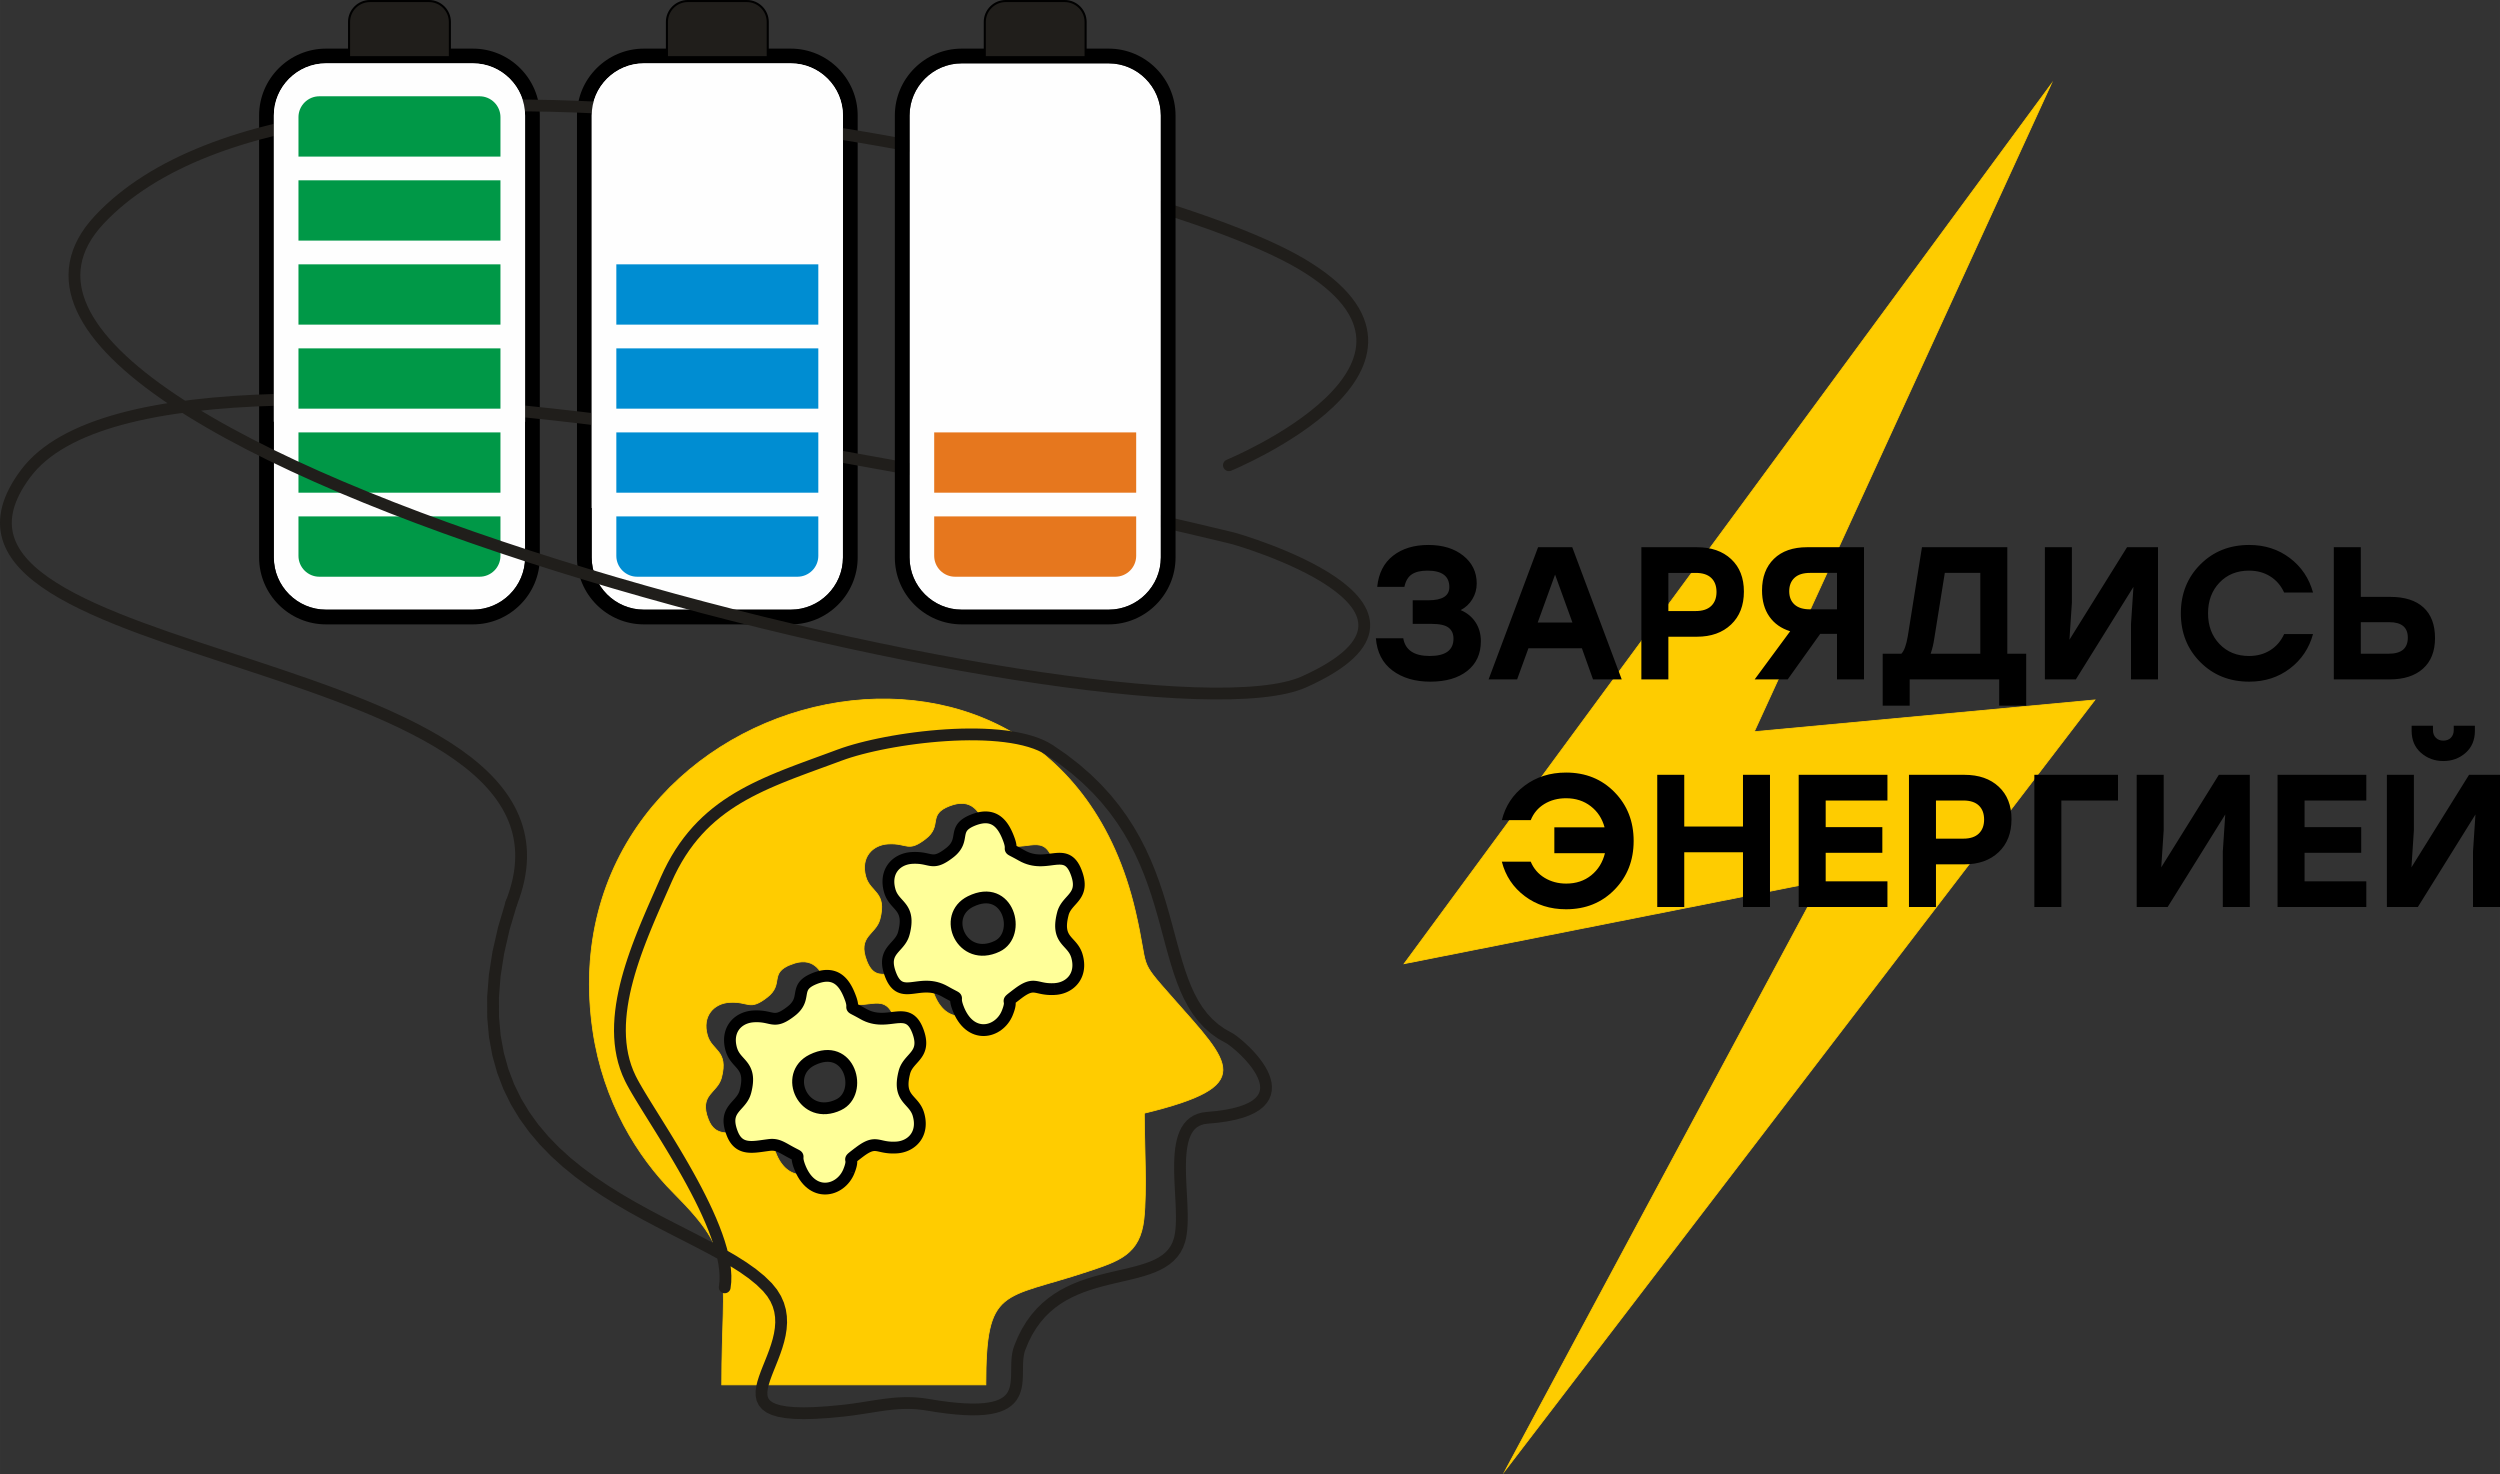<?xml version="1.0" encoding="UTF-8"?> <svg xmlns="http://www.w3.org/2000/svg" xmlns:xlink="http://www.w3.org/1999/xlink" xmlns:xodm="http://www.corel.com/coreldraw/odm/2003" xml:space="preserve" width="239.67mm" height="141.357mm" version="1.0" style="shape-rendering:geometricPrecision; text-rendering:geometricPrecision; image-rendering:optimizeQuality; fill-rule:evenodd; clip-rule:evenodd" viewBox="0 0 11855.13 6992.18"><rect x="0" y="0" width="11855.13" height="6992.18" fill="#333333" stroke="none"/> <defs> <style type="text/css"> .str2 {stroke:black;stroke-width:9.89;stroke-miterlimit:22.926} .str0 {stroke:#FFCC00;stroke-width:3.77;stroke-miterlimit:22.926} .str1 {stroke:#201E1B;stroke-width:55.96;stroke-linecap:round;stroke-miterlimit:22.926} .fil8 {fill:none} .fil4 {fill:#FEFEFE} .fil11 {fill:#FECC00} .fil10 {fill:#E6771E} .fil9 {fill:#201E1B} .fil6 {fill:#009847} .fil7 {fill:#008DD2} .fil5 {fill:black} .fil0 {fill:#FFCC00} .fil1 {fill:#FFFF99} .fil3 {fill:#201E1B;fill-rule:nonzero} .fil2 {fill:black;fill-rule:nonzero} </style> </defs> <g id="Слой_x0020_1">  <path class="fil0 str0" d="M3752.75 4572.63c100.07,-38.24 141.47,24.24 166.95,94.19 24.4,66.96 -22.12,28.09 60.62,75.11 116.78,66.36 208.66,-47.93 257.51,77.98 46.27,119.25 -43.39,125.09 -62.5,198.11 -34.24,130.79 45.09,125.21 66.74,200.73 26.41,92.11 -31.66,152.1 -104.87,156.44 -93.19,5.52 -93.13,-41.82 -178.41,24.09 -66.73,51.57 -14.55,7.93 -46.7,88.44 -38.91,97.44 -178.58,130.46 -235.28,-25.91 -24.54,-67.67 22.76,-27.99 -60.51,-75.12 -32.26,-18.26 -50.4,-27.3 -82.57,-23.39 -74.27,9.04 -141.96,29.89 -174.91,-54.73 -46.51,-119.44 43.2,-124.6 62.4,-197.96 34.22,-130.7 -45.03,-125.21 -66.67,-200.73 -26.66,-93.03 31.78,-152.11 104.82,-156.43 93.17,-5.53 93.12,41.81 178.4,-24.08 82.42,-63.68 5.6,-114.94 114.98,-156.73zm751.43 -751.42c100.07,-38.24 141.47,24.23 166.95,94.19 24.39,66.94 -22.17,28.08 60.56,75.06 119.52,67.86 208.28,-49.01 257.58,78.03 46.28,119.27 -43.42,125.1 -62.51,198.12 -34.54,132.15 45.15,125.31 66.75,200.74 26.4,92.2 -32.41,152.08 -104.88,156.43 -93.19,5.58 -93.05,-41.88 -178.4,24.07 -66.75,51.58 -14.54,7.95 -46.71,88.43 -38.96,97.46 -178.58,130.45 -235.28,-25.85 -24.26,-66.88 22.24,-28.21 -60.5,-75.15 -119.91,-68.02 -207.72,49.66 -257.47,-78.14 -46.51,-119.44 43.2,-124.6 62.4,-197.96 34.22,-130.7 -45.03,-125.21 -66.67,-200.73 -26.65,-93.01 31.54,-151.93 104.91,-156.35 93.04,-5.6 93.07,41.62 178.3,-24.11 82.43,-63.58 5.54,-114.98 114.99,-156.79zm922.19 1457.7c537.13,-130.41 412.28,-231.84 133.42,-548.33 -169.12,-191.95 -108.8,-120.4 -175.84,-409.13 -394.97,-1700.93 -2812.81,-1067.37 -2572.34,568.27 49.09,333.87 211.42,595.99 384.08,768.86 300.19,300.55 226.88,349.86 226.88,908.58l1252.38 0c0,-468.1 77.4,-402.99 481.01,-537.09 149.52,-49.67 250.26,-80.78 268.63,-248.99 14.91,-136.48 1.78,-356.73 1.78,-502.17z"></path> <g> <path class="fil1" d="M3851 5026.31c179.57,-88.68 244.3,156.2 125.9,212.47 -166.49,79.13 -265.79,-143.39 -125.9,-212.47zm15.14 -387.32c-109.38,41.78 -32.56,93.05 -114.98,156.72 -85.29,65.9 -85.23,18.56 -178.4,24.08 -73.04,4.33 -131.47,63.4 -104.82,156.44 21.64,75.52 100.89,70.02 66.67,200.73 -19.2,73.36 -108.91,78.51 -62.4,197.96 32.94,84.62 100.64,63.77 174.91,54.73 32.17,-3.92 50.31,5.12 82.57,23.39 83.27,47.13 35.97,7.45 60.5,75.12 56.71,156.37 196.37,123.35 235.29,25.91 32.16,-80.51 -20.03,-36.88 46.7,-88.44 85.29,-65.91 85.23,-18.57 178.41,-24.09 73.21,-4.33 131.28,-64.32 104.87,-156.44 -21.65,-75.52 -100.98,-69.93 -66.74,-200.73 19.12,-73.02 108.78,-78.87 62.5,-198.11 -48.86,-125.91 -140.74,-11.62 -257.51,-77.98 -82.74,-47.02 -36.23,-8.16 -60.62,-75.11 -25.48,-69.95 -66.88,-132.42 -166.95,-94.19z"></path> <path id="_1" class="fil2" d="M3988.91 5264.06l-24.02 -50.54 0 0 7.67 -4.22 6.79 -4.88 6.03 -5.53 5.35 -6.16 4.67 -6.79 4.01 -7.39 3.33 -7.92 2.63 -8.4 1.91 -8.81 1.17 -9.12 0.42 -9.32 -0.34 -9.43 -1.08 -9.42 -1.82 -9.31 -2.54 -9.08 -3.23 -8.76 -3.89 -8.33 -4.51 -7.82 -5.09 -7.22 -5.65 -6.55 -6.15 -5.84 -6.66 -5.09 -7.17 -4.31 -7.7 -3.5 -8.3 -2.65 -9 -1.75 -9.76 -0.75 -10.62 0.39 -11.55 1.65 -12.5 3.09 -13.47 4.68 -14.44 6.44 -24.78 -50.18 18.55 -8.27 18.15 -6.31 17.72 -4.37 17.25 -2.47 16.74 -0.6 16.12 1.23 15.4 2.98 14.58 4.65 13.62 6.18 12.59 7.56 11.51 8.78 10.38 9.83 9.25 10.73 8.12 11.49 7.01 12.13 5.91 12.65 4.83 13.07 3.74 13.4 2.67 13.65 1.59 13.81 0.49 13.88 -0.63 13.88 -1.77 13.8 -2.96 13.61 -4.18 13.34 -5.45 12.94 -6.76 12.42 -8.12 11.77 -9.5 10.95 -10.87 9.94 -12.22 8.77 -13.46 7.4 0 0zm-150.3 -262.83l24.78 50.18 0 0 -10 5.56 -8.65 6.05 -7.43 6.48 -6.32 6.85 -5.3 7.2 -4.35 7.51 -3.45 7.82 -2.59 8.09 -1.76 8.33 -0.92 8.52 -0.1 8.68 0.71 8.74 1.51 8.73 2.3 8.64 3.07 8.46 3.8 8.2 4.51 7.85 5.17 7.42 5.8 6.91 6.4 6.35 6.94 5.71 7.46 5.02 7.97 4.28 8.48 3.5 8.99 2.67 9.51 1.78 10.07 0.81 10.67 -0.24 11.28 -1.4 11.94 -2.68 12.57 -4.08 13.24 -5.62 24.02 50.54 -17.58 7.47 -17.39 5.64 -17.12 3.85 -16.79 2.09 -16.37 0.38 -15.86 -1.27 -15.25 -2.83 -14.55 -4.32 -13.77 -5.68 -12.92 -6.93 -12.01 -8.07 -11.05 -9.08 -10.06 -9.98 -9.05 -10.78 -8 -11.48 -6.94 -12.07 -5.85 -12.6 -4.72 -13.04 -3.57 -13.4 -2.37 -13.67 -1.12 -13.86 0.17 -13.96 1.52 -13.98 2.93 -13.87 4.38 -13.65 5.9 -13.31 7.41 -12.8 8.96 -12.15 10.49 -11.37 11.99 -10.44 13.45 -9.41 14.84 -8.26 0 0zm-70.34 -183.36l-34.22 -44.28 0 0 6.1 -4.99 5.18 -4.74 4.37 -4.53 3.66 -4.31 3.04 -4.12 2.52 -3.95 2.09 -3.85 1.76 -3.81 1.48 -3.82 1.26 -3.89 1.09 -4.04 0.96 -4.22 0.87 -4.42 0.83 -4.68 0.85 -4.95 0.92 -5.23 1.08 -5.51 1.32 -5.81 1.67 -6.07 2.11 -6.29 2.67 -6.47 3.3 -6.52 4 -6.51 4.73 -6.37 5.45 -6.14 6.16 -5.87 6.88 -5.58 7.58 -5.28 8.31 -5.02 9.11 -4.78 9.93 -4.57 10.82 -4.39 19.97 52.27 -8.62 3.5 -7.45 3.42 -6.35 3.34 -5.34 3.22 -4.39 3.06 -3.55 2.88 -2.84 2.71 -2.26 2.55 -1.81 2.44 -1.49 2.43 -1.28 2.54 -1.12 2.71 -1 3.02 -0.92 3.36 -0.85 3.75 -0.81 4.18 -0.81 4.59 -0.85 4.99 -0.96 5.4 -1.15 5.78 -1.4 6.11 -1.75 6.44 -2.18 6.71 -2.69 6.92 -3.27 7.07 -3.91 7.17 -4.59 7.2 -5.3 7.18 -6.05 7.13 -6.82 7.06 -7.62 6.97 -8.44 6.89 0 0zm-193.86 29.88l-3.31 -55.87 0 0 9.35 -0.41 8.85 -0.1 8.38 0.18 7.92 0.43 7.47 0.64 7.04 0.82 6.61 0.95 6.2 1.06 5.78 1.11 5.39 1.13 5.01 1.1 4.59 1.03 4.21 0.92 3.87 0.8 3.52 0.64 3.18 0.47 2.91 0.32 2.72 0.16 2.56 0.01 2.49 -0.15 2.58 -0.33 2.73 -0.53 2.98 -0.79 3.34 -1.11 3.72 -1.48 4.15 -1.91 4.62 -2.4 5.11 -2.95 5.62 -3.52 6.13 -4.13 6.68 -4.79 7.23 -5.46 34.22 44.28 -8.27 6.25 -7.89 5.65 -7.56 5.1 -7.28 4.56 -7.03 4.05 -6.87 3.58 -6.72 3.1 -6.62 2.63 -6.51 2.17 -6.46 1.71 -6.37 1.24 -6.23 0.8 -6.12 0.37 -5.89 -0.01 -5.65 -0.32 -5.44 -0.58 -5.21 -0.78 -4.99 -0.91 -4.81 -0.98 -4.71 -1.03 -4.64 -1.04 -4.6 -1.01 -4.65 -0.97 -4.77 -0.92 -4.92 -0.84 -5.14 -0.75 -5.4 -0.63 -5.74 -0.49 -6.13 -0.33 -6.55 -0.14 -7.05 0.08 -7.59 0.33 0 0zm-79.57 120.8l-53.8 15.41 0 0 -2.59 -9.91 -2.05 -9.77 -1.52 -9.64 -0.98 -9.49 -0.46 -9.32 0.06 -9.17 0.57 -8.96 1.08 -8.77 1.58 -8.57 2.07 -8.32 2.54 -8.07 3.01 -7.82 3.45 -7.52 3.88 -7.23 4.3 -6.93 4.68 -6.58 5.05 -6.26 5.39 -5.9 5.69 -5.54 6.01 -5.19 6.29 -4.83 6.53 -4.45 6.77 -4.08 7 -3.7 7.19 -3.33 7.38 -2.95 7.53 -2.58 7.68 -2.2 7.83 -1.83 7.94 -1.43 8.04 -1.06 8.13 -0.67 3.31 55.87 -5.48 0.46 -5.37 0.71 -5.24 0.95 -5.11 1.19 -4.98 1.42 -4.83 1.65 -4.66 1.87 -4.5 2.08 -4.31 2.29 -4.13 2.49 -3.94 2.68 -3.73 2.86 -3.53 3.05 -3.33 3.23 -3.12 3.41 -2.89 3.59 -2.68 3.77 -2.45 3.94 -2.23 4.16 -2 4.35 -1.75 4.55 -1.5 4.77 -1.24 4.99 -0.96 5.22 -0.67 5.48 -0.37 5.73 -0.04 5.98 0.32 6.25 0.68 6.52 1.07 6.79 1.48 7.06 1.91 7.34 0 0zm66.84 215.52l-54.13 -14.18 0 0 2.64 -10.87 2.03 -9.99 1.44 -9.15 0.92 -8.35 0.45 -7.57 0.02 -6.84 -0.35 -6.18 -0.68 -5.57 -0.95 -5.04 -1.21 -4.61 -1.43 -4.26 -1.65 -3.97 -1.89 -3.82 -2.11 -3.7 -2.37 -3.66 -2.62 -3.67 -2.87 -3.7 -3.15 -3.79 -3.39 -3.91 -3.62 -4.05 -3.82 -4.23 -3.99 -4.45 -4.12 -4.71 -4.21 -5.02 -4.22 -5.34 -4.2 -5.71 -4.13 -6.15 -3.97 -6.58 -3.74 -7.03 -3.47 -7.52 -3.12 -8.01 -2.71 -8.47 53.8 -15.41 1.67 5.23 1.88 4.81 2.08 4.52 2.29 4.29 2.48 4.12 2.7 4 2.92 3.96 3.13 3.95 3.31 3.95 3.53 4.03 3.7 4.13 3.86 4.27 3.98 4.46 4.07 4.68 4.11 4.97 4.12 5.3 4.04 5.66 3.91 6.07 3.71 6.51 3.42 6.95 3.08 7.43 2.65 7.88 2.18 8.33 1.67 8.78 1.11 9.2 0.55 9.64 -0.03 10.1 -0.63 10.56 -1.22 11.06 -1.84 11.62 -2.47 12.22 -3.12 12.85 0 0zm-63.4 180.72l-52.15 20.3 0 0 -4.39 -12.01 -3.61 -11.53 -2.86 -11.08 -2.12 -10.68 -1.39 -10.3 -0.68 -9.95 0.04 -9.6 0.72 -9.24 1.39 -8.87 2.02 -8.47 2.58 -8.02 3.07 -7.58 3.48 -7.12 3.77 -6.64 4.03 -6.24 4.17 -5.83 4.25 -5.48 4.29 -5.17 4.25 -4.91 4.19 -4.7 4.06 -4.51 3.92 -4.37 3.73 -4.26 3.52 -4.18 3.29 -4.14 3.04 -4.11 2.77 -4.1 2.51 -4.15 2.24 -4.22 1.98 -4.36 1.72 -4.55 1.45 -4.84 54.13 14.18 -2.55 8.52 -3.04 8.09 -3.44 7.61 -3.78 7.15 -4.04 6.69 -4.22 6.27 -4.33 5.87 -4.38 5.51 -4.37 5.2 -4.3 4.92 -4.18 4.68 -4.03 4.47 -3.82 4.28 -3.6 4.16 -3.34 4.02 -3.05 3.92 -2.76 3.83 -2.43 3.77 -2.15 3.77 -1.85 3.75 -1.55 3.84 -1.29 4 -1.01 4.22 -0.72 4.56 -0.4 5 -0.02 5.51 0.41 6.09 0.92 6.74 1.48 7.43 2.11 8.18 2.8 8.94 3.55 9.72 0 0zm145.45 37.11l6.77 55.55 0 0 -6.7 0.85 -6.73 0.91 -6.76 0.94 -6.8 0.95 -6.8 0.95 -6.84 0.93 -6.86 0.87 -6.88 0.8 -6.9 0.71 -6.92 0.58 -6.94 0.43 -6.96 0.25 -7 0.03 -7.02 -0.21 -7.04 -0.49 -7.08 -0.82 -7.08 -1.18 -7.08 -1.59 -7.05 -2.03 -7.02 -2.53 -6.92 -3.06 -6.78 -3.6 -6.59 -4.17 -6.36 -4.74 -6.07 -5.31 -5.76 -5.85 -5.43 -6.39 -5.08 -6.91 -4.73 -7.41 -4.39 -7.91 -4.06 -8.41 -3.73 -8.94 52.15 -20.3 2.65 6.32 2.72 5.64 2.77 5.01 2.8 4.39 2.82 3.84 2.83 3.33 2.85 2.9 2.86 2.49 2.91 2.17 2.98 1.89 3.11 1.65 3.26 1.44 3.45 1.24 3.69 1.06 3.91 0.88 4.16 0.69 4.42 0.51 4.68 0.32 4.92 0.15 5.16 -0.03 5.39 -0.19 5.6 -0.35 5.82 -0.49 6 -0.61 6.17 -0.72 6.35 -0.81 6.51 -0.88 6.67 -0.93 6.8 -0.95 6.94 -0.97 7.07 -0.94 7.18 -0.91 0 0zm99.73 26.81l-27.56 48.7 -0 0 -2.92 -1.65 -2.82 -1.58 -2.74 -1.53 -2.6 -1.42 -2.53 -1.37 -2.44 -1.3 -2.36 -1.23 -2.26 -1.14 -2.16 -1.05 -2.11 -1 -2.02 -0.92 -1.95 -0.84 -1.89 -0.78 -1.81 -0.7 -1.77 -0.64 -1.75 -0.59 -1.65 -0.51 -1.64 -0.46 -1.66 -0.42 -1.59 -0.35 -1.6 -0.31 -1.63 -0.26 -1.68 -0.22 -1.7 -0.17 -1.7 -0.12 -1.8 -0.07 -1.9 -0.03 -1.93 0.02 -2.04 0.08 -2.17 0.14 -2.22 0.19 -2.36 0.26 -6.77 -55.55 3.59 -0.4 3.57 -0.31 3.49 -0.22 3.48 -0.14 3.46 -0.04 3.38 0.05 3.39 0.14 3.38 0.24 3.31 0.34 3.25 0.43 3.25 0.52 3.23 0.61 3.19 0.71 3.09 0.78 3.1 0.86 3.07 0.95 2.97 0.99 2.97 1.07 2.94 1.14 2.89 1.19 2.88 1.25 2.86 1.3 2.83 1.34 2.86 1.4 2.83 1.44 2.83 1.46 2.85 1.51 2.88 1.55 2.93 1.61 2.93 1.63 2.99 1.68 3.05 1.72 -0 0zm73.03 89.93l-52.61 19.08 0 0 -2.35 -6.76 -1.97 -6.27 -1.62 -5.79 -1.29 -5.34 -1 -4.96 -0.73 -4.58 -0.49 -4.2 -0.28 -3.89 -0.09 -3.46 0.03 -2.95 0.1 -2.39 0.09 -1.59 0.03 -0.45 0.02 0.94 0.3 2.6 1.14 4.14 2.21 4.41 2.52 3.25 1.89 1.78 0.88 0.66 -0.14 -0.08 -1 -0.57 -1.76 -0.95 -2.44 -1.28 -3.04 -1.57 -3.64 -1.87 -4.27 -2.21 -4.88 -2.57 -5.52 -2.94 -6.18 -3.35 -6.88 -3.79 -7.6 -4.27 27.56 -48.7 7.26 4.07 6.52 3.6 5.84 3.17 5.21 2.77 4.6 2.42 4.05 2.1 3.6 1.85 3.18 1.64 2.84 1.48 2.67 1.43 2.63 1.51 2.78 1.76 3.16 2.34 3.6 3.36 3.75 4.82 3.01 6.02 1.6 5.87 0.48 4.53 0.02 3.13 -0.1 2.07 -0.08 1.33 -0.04 1.01 -0.01 0.99 0.02 1.11 0.09 1.37 0.21 1.82 0.36 2.27 0.57 2.79 0.82 3.37 1.11 3.98 1.45 4.62 1.85 5.31 0 0zm183 25.08l51.97 20.76 0 0 -4.72 10.72 -5.4 10.26 -6.03 9.76 -6.63 9.24 -7.2 8.7 -7.72 8.12 -8.21 7.5 -8.67 6.89 -9.1 6.23 -9.49 5.54 -9.85 4.81 -10.18 4.07 -10.48 3.28 -10.73 2.45 -10.93 1.58 -11.09 0.68 -11.21 -0.27 -11.24 -1.24 -11.23 -2.25 -11.13 -3.28 -10.98 -4.31 -10.76 -5.36 -10.47 -6.41 -10.12 -7.44 -9.72 -8.47 -9.28 -9.48 -8.82 -10.5 -8.31 -11.5 -7.8 -12.5 -7.26 -13.5 -6.7 -14.52 -6.12 -15.53 52.61 -19.08 4.99 12.68 5.31 11.53 5.59 10.41 5.83 9.33 6.01 8.31 6.14 7.31 6.25 6.38 6.31 5.5 6.34 4.66 6.36 3.89 6.38 3.18 6.39 2.51 6.39 1.87 6.4 1.28 6.41 0.71 6.41 0.15 6.42 -0.4 6.41 -0.92 6.37 -1.46 6.31 -1.97 6.24 -2.5 6.13 -3 5.99 -3.49 5.8 -3.96 5.58 -4.44 5.34 -4.88 5.05 -5.31 4.73 -5.72 4.38 -6.1 4 -6.47 3.6 -6.83 3.16 -7.16 0 0zm55.58 -100.21l34.22 44.28 0 0 -5.95 4.59 -5.26 4.05 -4.61 3.55 -3.98 3.08 -3.36 2.62 -2.73 2.17 -2.15 1.76 -1.48 1.27 -0.78 0.71 -0.04 0.03 0.71 -0.88 1.31 -2.03 1.49 -3.29 1.01 -3.93 0.29 -3.55 -0.12 -2.17 -0.06 -0.51 0.17 0.85 0.35 1.88 0.41 2.63 0.36 3.26 0.2 3.69 -0 4.02 -0.24 4.35 -0.52 4.67 -0.8 4.96 -1.1 5.3 -1.43 5.71 -1.78 6.18 -2.16 6.67 -2.57 7.22 -3.02 7.82 -51.97 -20.76 2.53 -6.56 2.06 -5.78 1.64 -5.04 1.25 -4.33 0.91 -3.65 0.62 -3.02 0.39 -2.37 0.19 -1.78 0.07 -1.29 -0 -0.88 -0.03 -0.56 -0.05 -0.42 -0.09 -0.55 -0.17 -0.9 -0.31 -1.61 -0.41 -2.71 -0.27 -4.2 0.43 -5.49 1.49 -5.86 2.4 -5.3 2.73 -4.19 2.69 -3.26 2.6 -2.67 2.58 -2.37 2.68 -2.3 2.88 -2.36 3.25 -2.59 3.65 -2.84 4.11 -3.18 4.65 -3.59 5.25 -4.04 5.89 -4.54 0 0zm193.87 -29.88l3.3 55.87 0 0 -9.34 0.41 -8.85 0.1 -8.39 -0.18 -7.93 -0.43 -7.46 -0.64 -7.04 -0.82 -6.61 -0.96 -6.2 -1.05 -5.79 -1.12 -5.38 -1.12 -4.99 -1.1 -4.61 -1.03 -4.23 -0.93 -3.84 -0.79 -3.52 -0.64 -3.21 -0.48 -2.91 -0.32 -2.68 -0.16 -2.56 -0 -2.52 0.15 -2.57 0.32 -2.73 0.53 -2.98 0.79 -3.32 1.11 -3.73 1.49 -4.15 1.91 -4.62 2.41 -5.11 2.94 -5.61 3.53 -6.14 4.14 -6.67 4.78 -7.23 5.46 -34.22 -44.28 8.27 -6.24 7.89 -5.65 7.56 -5.09 7.28 -4.57 7.05 -4.06 6.87 -3.58 6.72 -3.1 6.6 -2.63 6.53 -2.18 6.46 -1.71 6.37 -1.25 6.25 -0.8 6.08 -0.37 5.89 0 5.69 0.33 5.44 0.59 5.18 0.77 4.99 0.91 4.84 0.99 4.69 1.03 4.62 1.03 4.62 1.02 4.67 0.97 4.75 0.92 4.92 0.84 5.14 0.75 5.41 0.63 5.75 0.49 6.12 0.33 6.56 0.14 7.05 -0.08 7.59 -0.33 0 0zm79.63 -120.79l53.8 -15.42 0 0 2.57 9.84 2.03 9.71 1.5 9.58 0.97 9.45 0.46 9.28 -0.07 9.11 -0.57 8.94 -1.08 8.76 -1.58 8.54 -2.07 8.3 -2.54 8.07 -3 7.81 -3.43 7.52 -3.87 7.24 -4.27 6.92 -4.67 6.61 -5.03 6.27 -5.37 5.93 -5.7 5.57 -5.98 5.21 -6.28 4.86 -6.52 4.48 -6.77 4.12 -7 3.74 -7.2 3.37 -7.39 2.98 -7.54 2.6 -7.69 2.22 -7.85 1.85 -7.97 1.46 -8.07 1.07 -8.16 0.68 -3.3 -55.87 5.47 -0.46 5.36 -0.71 5.24 -0.95 5.1 -1.2 4.98 -1.44 4.82 -1.66 4.65 -1.88 4.49 -2.09 4.3 -2.3 4.13 -2.51 3.95 -2.71 3.73 -2.89 3.54 -3.08 3.32 -3.25 3.11 -3.44 2.91 -3.62 2.67 -3.79 2.46 -3.98 2.23 -4.17 2 -4.37 1.76 -4.56 1.5 -4.78 1.25 -5.01 0.96 -5.21 0.68 -5.45 0.37 -5.7 0.04 -5.97 -0.3 -6.2 -0.67 -6.46 -1.06 -6.72 -1.46 -6.98 -1.89 -7.25 0 0zm-66.91 -215.53l54.13 14.18 0 0 -2.64 10.88 -2.02 10 -1.45 9.16 -0.92 8.35 -0.45 7.58 -0.02 6.83 0.36 6.19 0.68 5.58 0.95 5.04 1.21 4.6 1.44 4.25 1.66 3.99 1.88 3.81 2.12 3.7 2.36 3.65 2.63 3.67 2.89 3.72 3.14 3.78 3.4 3.9 3.62 4.05 3.82 4.22 4 4.46 4.13 4.71 4.2 5 4.24 5.34 4.21 5.72 4.13 6.13 3.98 6.58 3.75 7.05 3.46 7.51 3.13 8.01 2.71 8.48 -53.8 15.42 -1.67 -5.22 -1.88 -4.81 -2.09 -4.53 -2.28 -4.28 -2.49 -4.11 -2.7 -4.01 -2.91 -3.94 -3.12 -3.93 -3.34 -3.96 -3.52 -4.03 -3.7 -4.11 -3.86 -4.27 -3.99 -4.46 -4.07 -4.69 -4.13 -4.98 -4.11 -5.28 -4.05 -5.65 -3.92 -6.08 -3.71 -6.51 -3.43 -6.96 -3.08 -7.42 -2.66 -7.89 -2.19 -8.33 -1.67 -8.78 -1.11 -9.2 -0.55 -9.64 0.03 -10.11 0.63 -10.57 1.22 -11.07 1.85 -11.62 2.47 -12.22 3.13 -12.87 0 0zm63.48 -180.9l52.18 -20.24 0 -0 4.36 12.01 3.59 11.53 2.84 11.08 2.1 10.67 1.38 10.3 0.66 9.96 -0.05 9.6 -0.74 9.24 -1.4 8.88 -2.03 8.47 -2.58 8.02 -3.06 7.58 -3.47 7.12 -3.78 6.66 -4.02 6.24 -4.17 5.85 -4.26 5.5 -4.27 5.18 -4.25 4.93 -4.18 4.71 -4.06 4.53 -3.91 4.39 -3.74 4.28 -3.52 4.18 -3.28 4.14 -3.04 4.12 -2.77 4.11 -2.51 4.15 -2.23 4.21 -1.97 4.34 -1.71 4.53 -1.44 4.81 -54.13 -14.18 2.54 -8.5 3.03 -8.06 3.44 -7.59 3.77 -7.13 4.03 -6.68 4.21 -6.26 4.32 -5.86 4.37 -5.52 4.37 -5.2 4.28 -4.92 4.18 -4.68 4.02 -4.49 3.83 -4.31 3.59 -4.16 3.34 -4.05 3.06 -3.94 2.75 -3.85 2.45 -3.81 2.16 -3.78 1.85 -3.79 1.58 -3.87 1.3 -4.03 1.02 -4.25 0.73 -4.58 0.4 -5.01 0.03 -5.52 -0.4 -6.09 -0.91 -6.75 -1.46 -7.44 -2.09 -8.17 -2.78 -8.91 -3.53 -9.7 0 -0zm-245.25 -63.77l27.65 -48.65 0 0 9.21 4.83 8.98 3.95 8.79 3.17 8.65 2.48 8.55 1.86 8.47 1.32 8.42 0.82 8.41 0.39 8.4 0 8.43 -0.32 8.44 -0.58 8.47 -0.8 8.51 -0.94 8.54 -1.03 8.6 -1.04 8.67 -0.96 8.75 -0.82 8.88 -0.56 9 -0.19 9.15 0.29 9.33 0.93 9.45 1.73 9.51 2.67 9.45 3.77 9.23 4.95 8.81 6.15 8.27 7.31 7.66 8.43 7.02 9.49 6.42 10.54 5.89 11.6 5.39 12.74 -52.18 20.24 -4.02 -9.49 -4.03 -7.95 -3.98 -6.53 -3.86 -5.21 -3.7 -4.08 -3.56 -3.15 -3.48 -2.42 -3.52 -1.88 -3.75 -1.48 -4.15 -1.16 -4.63 -0.84 -5.19 -0.5 -5.79 -0.17 -6.37 0.14 -6.9 0.44 -7.42 0.69 -7.9 0.89 -8.36 1.01 -8.81 1.06 -9.23 1.02 -9.63 0.91 -10.03 0.69 -10.39 0.39 -10.77 -0.01 -11.1 -0.52 -11.44 -1.12 -11.72 -1.83 -11.97 -2.62 -12.19 -3.5 -12.35 -4.47 -12.47 -5.5 -12.53 -6.57 0 0zm-73.09 -89.86l52.58 -19.15 0 -0 2.34 6.69 1.97 6.22 1.61 5.72 1.3 5.3 1.01 4.92 0.74 4.52 0.5 4.18 0.3 3.78 0.13 3.39 -0 2.94 -0.07 2.3 -0.07 1.53 -0.02 0.46 -0.04 -1.04 -0.36 -2.63 -1.15 -3.89 -2.13 -4.15 -2.36 -3.05 -1.79 -1.7 -0.85 -0.65 0.17 0.1 1.01 0.58 1.77 0.97 2.41 1.28 3.01 1.57 3.63 1.88 4.23 2.22 4.86 2.57 5.49 2.95 6.13 3.35 6.84 3.78 7.55 4.26 -27.65 48.65 -7.22 -4.07 -6.49 -3.6 -5.83 -3.18 -5.17 -2.78 -4.58 -2.42 -4.07 -2.13 -3.6 -1.87 -3.2 -1.67 -2.88 -1.53 -2.66 -1.45 -2.64 -1.54 -2.78 -1.79 -3.16 -2.37 -3.53 -3.33 -3.63 -4.65 -2.97 -5.8 -1.65 -5.66 -0.59 -4.59 -0.08 -3.25 0.07 -2.09 0.06 -1.41 0.04 -1.1 0 -1 -0.04 -1.16 -0.11 -1.45 -0.22 -1.8 -0.38 -2.28 -0.56 -2.77 -0.83 -3.35 -1.11 -3.96 -1.44 -4.57 -1.84 -5.25 0 -0zm-130.68 -77.62l-19.97 -52.27 0 0 10.37 -3.71 10.15 -3.11 9.93 -2.52 9.73 -1.92 9.53 -1.33 9.33 -0.74 9.12 -0.13 8.91 0.46 8.7 1.05 8.42 1.63 8.16 2.19 7.86 2.74 7.52 3.25 7.19 3.72 6.84 4.16 6.47 4.56 6.11 4.89 5.76 5.21 5.43 5.49 5.09 5.71 4.8 5.94 4.51 6.12 4.24 6.28 4 6.43 3.76 6.54 3.56 6.65 3.36 6.74 3.18 6.82 3.01 6.87 2.86 6.91 2.72 6.93 2.6 6.96 -52.58 19.15 -2.28 -6.11 -2.36 -6.01 -2.43 -5.89 -2.51 -5.73 -2.6 -5.56 -2.68 -5.38 -2.77 -5.17 -2.85 -4.96 -2.93 -4.71 -3.02 -4.46 -3.09 -4.2 -3.16 -3.91 -3.24 -3.64 -3.3 -3.34 -3.37 -3.04 -3.44 -2.77 -3.52 -2.47 -3.6 -2.2 -3.72 -1.93 -3.86 -1.67 -4.03 -1.4 -4.25 -1.14 -4.52 -0.88 -4.79 -0.58 -5.13 -0.26 -5.5 0.08 -5.89 0.46 -6.3 0.88 -6.73 1.33 -7.16 1.82 -7.6 2.32 -8.05 2.88 0 0z"></path> </g> <g> <path class="fil1" d="M4602.42 4274.89c179.6,-88.7 244.46,156.13 125.9,212.47 -166.5,79.12 -265.79,-143.39 -125.9,-212.47zm15.14 -387.32c-109.46,41.82 -32.55,93.22 -114.99,156.79 -85.23,65.73 -85.26,18.5 -178.3,24.11 -73.37,4.42 -131.57,63.34 -104.91,156.35 21.64,75.51 100.89,70.02 66.67,200.73 -19.2,73.36 -108.91,78.51 -62.4,197.96 49.75,127.8 137.57,10.12 257.47,78.14 82.74,46.94 36.24,8.27 60.5,75.15 56.71,156.29 196.32,123.31 235.28,25.85 32.17,-80.48 -20.03,-36.86 46.71,-88.43 85.35,-65.96 85.22,-18.49 178.4,-24.08 72.47,-4.34 131.28,-64.22 104.88,-156.42 -21.6,-75.42 -101.29,-68.58 -66.75,-200.74 19.09,-73.01 108.8,-78.84 62.51,-198.11 -49.3,-127.04 -138.06,-10.17 -257.58,-78.04 -82.73,-46.98 -36.17,-8.12 -60.56,-75.06 -25.48,-69.95 -66.88,-132.42 -166.95,-94.19z"></path> <path id="_1_0" class="fil2" d="M4740.34 4512.63l-24.02 -50.54 0 0 7.69 -4.23 6.81 -4.89 6.05 -5.54 5.35 -6.17 4.68 -6.79 4.02 -7.39 3.33 -7.92 2.63 -8.4 1.91 -8.81 1.17 -9.12 0.42 -9.32 -0.34 -9.43 -1.08 -9.42 -1.82 -9.31 -2.54 -9.08 -3.23 -8.75 -3.89 -8.33 -4.52 -7.82 -5.1 -7.22 -5.64 -6.55 -6.16 -5.84 -6.66 -5.08 -7.17 -4.31 -7.7 -3.5 -8.31 -2.66 -9 -1.75 -9.77 -0.74 -10.63 0.38 -11.55 1.66 -12.51 3.09 -13.47 4.68 -14.45 6.45 -24.78 -50.18 18.55 -8.27 18.15 -6.31 17.72 -4.37 17.25 -2.47 16.74 -0.61 16.13 1.23 15.41 2.98 14.57 4.64 13.63 6.18 12.59 7.56 11.51 8.78 10.39 9.83 9.25 10.73 8.13 11.49 7.01 12.12 5.92 12.65 4.83 13.07 3.75 13.4 2.67 13.65 1.59 13.81 0.49 13.88 -0.63 13.89 -1.78 13.8 -2.96 13.62 -4.18 13.34 -5.46 12.95 -6.78 12.43 -8.13 11.77 -9.51 10.95 -10.89 9.95 -12.23 8.77 -13.47 7.4 0 0zm-150.3 -262.83l24.78 50.18 0 0 -10 5.56 -8.65 6.05 -7.43 6.48 -6.33 6.86 -5.3 7.19 -4.35 7.51 -3.45 7.82 -2.59 8.09 -1.76 8.33 -0.92 8.53 -0.1 8.67 0.71 8.74 1.51 8.73 2.31 8.65 3.06 8.45 3.8 8.2 4.5 7.85 5.17 7.41 5.8 6.92 6.39 6.35 6.94 5.7 7.47 5.02 7.98 4.28 8.47 3.51 8.99 2.66 9.52 1.78 10.07 0.81 10.67 -0.24 11.28 -1.4 11.93 -2.68 12.57 -4.08 13.24 -5.62 24.02 50.54 -17.58 7.47 -17.39 5.64 -17.11 3.85 -16.79 2.09 -16.37 0.38 -15.86 -1.27 -15.24 -2.84 -14.56 -4.31 -13.77 -5.68 -12.91 -6.93 -12.01 -8.07 -11.06 -9.09 -10.06 -9.98 -9.05 -10.77 -8 -11.48 -6.93 -12.07 -5.85 -12.6 -4.72 -13.04 -3.56 -13.39 -2.37 -13.67 -1.12 -13.86 0.17 -13.96 1.53 -13.98 2.92 -13.87 4.39 -13.66 5.89 -13.3 7.42 -12.81 8.96 -12.15 10.48 -11.37 11.99 -10.43 13.44 -9.41 14.84 -8.26 0 0zm-70.36 -183.29l-34.18 -44.31 0 0 6.1 -4.97 5.18 -4.74 4.37 -4.52 3.65 -4.29 3.03 -4.11 2.52 -3.96 2.1 -3.84 1.74 -3.79 1.48 -3.82 1.26 -3.9 1.09 -4.03 0.95 -4.21 0.88 -4.45 0.83 -4.69 0.85 -4.95 0.92 -5.23 1.08 -5.53 1.32 -5.8 1.67 -6.08 2.12 -6.29 2.66 -6.47 3.31 -6.54 4 -6.51 4.72 -6.37 5.45 -6.16 6.17 -5.88 6.87 -5.58 7.59 -5.29 8.32 -5.02 9.11 -4.79 9.94 -4.58 10.83 -4.39 19.97 52.27 -8.62 3.5 -7.46 3.43 -6.35 3.33 -5.33 3.22 -4.4 3.07 -3.56 2.89 -2.84 2.71 -2.26 2.55 -1.82 2.45 -1.49 2.44 -1.27 2.53 -1.12 2.74 -1.01 3.03 -0.92 3.35 -0.85 3.77 -0.81 4.17 -0.8 4.6 -0.86 5.01 -0.96 5.39 -1.13 5.76 -1.4 6.14 -1.75 6.45 -2.18 6.71 -2.69 6.93 -3.27 7.08 -3.91 7.17 -4.59 7.19 -5.31 7.19 -6.06 7.13 -6.82 7.05 -7.62 6.96 -8.44 6.88 0 0zm-193.71 29.89l-3.36 -55.87 0 0 9.33 -0.42 8.84 -0.1 8.37 0.17 7.92 0.42 7.46 0.63 7.04 0.81 6.6 0.95 6.2 1.05 5.78 1.1 5.38 1.12 5 1.09 4.6 1.02 4.21 0.92 3.87 0.79 3.53 0.64 3.19 0.48 2.9 0.31 2.71 0.16 2.56 0 2.52 -0.15 2.58 -0.33 2.73 -0.53 2.99 -0.79 3.32 -1.1 3.72 -1.48 4.16 -1.91 4.62 -2.4 5.11 -2.94 5.61 -3.51 6.13 -4.13 6.67 -4.77 7.22 -5.44 34.18 44.31 -8.27 6.23 -7.89 5.64 -7.56 5.08 -7.28 4.56 -7.04 4.04 -6.86 3.57 -6.71 3.09 -6.62 2.63 -6.53 2.17 -6.45 1.7 -6.37 1.24 -6.23 0.79 -6.08 0.37 -5.89 -0 -5.66 -0.32 -5.44 -0.58 -5.21 -0.78 -4.97 -0.9 -4.81 -0.98 -4.71 -1.02 -4.63 -1.03 -4.6 -1 -4.66 -0.97 -4.75 -0.92 -4.91 -0.83 -5.14 -0.74 -5.41 -0.62 -5.73 -0.48 -6.12 -0.33 -6.56 -0.13 -7.04 0.08 -7.57 0.34 0 0zm-79.7 120.71l-53.8 15.41 0 0 -2.59 -9.89 -2.05 -9.77 -1.52 -9.63 -0.99 -9.48 -0.46 -9.31 0.05 -9.15 0.56 -8.96 1.07 -8.78 1.57 -8.55 2.06 -8.32 2.54 -8.07 3 -7.82 3.45 -7.53 3.87 -7.22 4.29 -6.92 4.67 -6.58 5.05 -6.26 5.39 -5.9 5.71 -5.55 6 -5.18 6.28 -4.82 6.55 -4.45 6.78 -4.08 7.01 -3.7 7.19 -3.32 7.38 -2.95 7.55 -2.57 7.7 -2.2 7.85 -1.83 7.95 -1.44 8.05 -1.06 8.15 -0.69 3.36 55.87 -5.51 0.46 -5.41 0.72 -5.28 0.95 -5.13 1.19 -5.01 1.43 -4.84 1.65 -4.68 1.87 -4.52 2.08 -4.32 2.28 -4.13 2.48 -3.93 2.67 -3.74 2.87 -3.53 3.04 -3.32 3.23 -3.11 3.4 -2.88 3.58 -2.68 3.76 -2.44 3.94 -2.22 4.14 -1.99 4.33 -1.75 4.54 -1.49 4.76 -1.24 4.98 -0.96 5.22 -0.67 5.46 -0.36 5.72 -0.04 5.99 0.32 6.25 0.68 6.51 1.07 6.78 1.49 7.06 1.91 7.34 0 0zm66.84 215.52l-54.13 -14.18 0 0 2.64 -10.87 2.03 -9.99 1.44 -9.15 0.93 -8.34 0.45 -7.56 0.02 -6.85 -0.35 -6.18 -0.68 -5.57 -0.96 -5.05 -1.2 -4.6 -1.43 -4.25 -1.66 -4 -1.87 -3.8 -2.12 -3.7 -2.36 -3.66 -2.62 -3.67 -2.88 -3.71 -3.15 -3.8 -3.39 -3.9 -3.62 -4.05 -3.82 -4.23 -3.99 -4.46 -4.11 -4.7 -4.21 -5 -4.23 -5.35 -4.21 -5.72 -4.12 -6.13 -3.97 -6.57 -3.75 -7.04 -3.47 -7.52 -3.12 -8.01 -2.71 -8.47 53.8 -15.41 1.67 5.23 1.88 4.81 2.08 4.52 2.29 4.28 2.49 4.12 2.7 4.01 2.91 3.96 3.12 3.93 3.33 3.96 3.53 4.04 3.69 4.12 3.86 4.27 3.98 4.46 4.07 4.69 4.11 4.97 4.11 5.29 4.05 5.66 3.91 6.06 3.71 6.51 3.43 6.97 3.07 7.41 2.66 7.89 2.18 8.34 1.66 8.77 1.11 9.2 0.55 9.64 -0.03 10.09 -0.62 10.57 -1.23 11.07 -1.84 11.61 -2.47 12.22 -3.12 12.85 0 0zm-63.39 180.72l-52.16 20.3 0 0 -4.39 -12.01 -3.61 -11.53 -2.86 -11.08 -2.12 -10.68 -1.39 -10.3 -0.68 -9.95 0.04 -9.6 0.72 -9.24 1.39 -8.87 2.02 -8.47 2.58 -8.02 3.07 -7.58 3.48 -7.12 3.77 -6.64 4.03 -6.24 4.17 -5.83 4.25 -5.48 4.29 -5.17 4.25 -4.91 4.19 -4.7 4.06 -4.51 3.92 -4.37 3.73 -4.26 3.52 -4.18 3.29 -4.14 3.04 -4.11 2.77 -4.1 2.51 -4.15 2.24 -4.22 1.98 -4.36 1.72 -4.55 1.45 -4.84 54.13 14.18 -2.55 8.52 -3.04 8.09 -3.44 7.61 -3.78 7.15 -4.04 6.69 -4.22 6.27 -4.33 5.87 -4.38 5.51 -4.37 5.2 -4.3 4.92 -4.18 4.68 -4.03 4.47 -3.82 4.28 -3.6 4.16 -3.34 4.02 -3.05 3.92 -2.76 3.83 -2.43 3.77 -2.15 3.77 -1.85 3.75 -1.55 3.84 -1.29 4 -1.01 4.22 -0.72 4.56 -0.4 5 -0.02 5.51 0.41 6.09 0.92 6.74 1.48 7.43 2.11 8.18 2.8 8.94 3.55 9.72 0 0zm245.2 63.95l-27.61 48.67 0 0 -9.52 -4.99 -9.22 -4.07 -9 -3.26 -8.81 -2.54 -8.65 -1.9 -8.53 -1.33 -8.47 -0.83 -8.42 -0.37 -8.39 0.01 -8.37 0.35 -8.39 0.63 -8.39 0.85 -8.41 1.01 -8.46 1.09 -8.49 1.11 -8.57 1.05 -8.67 0.9 -8.77 0.64 -8.92 0.28 -9.11 -0.22 -9.27 -0.87 -9.43 -1.68 -9.49 -2.67 -9.44 -3.78 -9.2 -4.99 -8.78 -6.21 -8.22 -7.38 -7.6 -8.48 -6.98 -9.55 -6.41 -10.6 -5.9 -11.7 -5.44 -12.84 52.16 -20.3 4.11 9.7 4.1 8.14 4.03 6.67 3.89 5.32 3.71 4.15 3.52 3.16 3.41 2.4 3.4 1.85 3.61 1.43 3.97 1.1 4.46 0.79 5.04 0.46 5.62 0.12 6.23 -0.2 6.79 -0.5 7.31 -0.76 7.83 -0.96 8.31 -1.09 8.76 -1.13 9.2 -1.1 9.62 -0.97 10.03 -0.75 10.43 -0.44 10.82 -0.01 11.18 0.51 11.53 1.12 11.85 1.85 12.11 2.67 12.34 3.57 12.53 4.55 12.69 5.6 12.78 6.7 0 0zm73 89.95l-52.61 19.08 0 0 -2.32 -6.69 -1.95 -6.2 -1.61 -5.73 -1.29 -5.31 -1 -4.91 -0.74 -4.55 -0.49 -4.17 -0.29 -3.79 -0.11 -3.41 0.01 -2.92 0.08 -2.31 0.07 -1.5 0.02 -0.46 0.03 0.94 0.34 2.6 1.14 3.94 2.1 4.14 2.38 3.09 1.79 1.7 0.81 0.63 -0.12 -0.07 -0.99 -0.57 -1.75 -0.96 -2.4 -1.27 -3.03 -1.58 -3.62 -1.88 -4.22 -2.21 -4.86 -2.57 -5.48 -2.94 -6.14 -3.34 -6.84 -3.78 -7.55 -4.25 27.61 -48.67 7.22 4.06 6.49 3.6 5.82 3.17 5.19 2.78 4.59 2.43 4.07 2.13 3.6 1.87 3.2 1.67 2.88 1.53 2.68 1.47 2.67 1.55 2.82 1.83 3.12 2.36 3.54 3.34 3.64 4.7 2.94 5.8 1.64 5.72 0.56 4.57 0.06 3.17 -0.06 2.09 -0.07 1.45 -0.04 1.1 -0.01 1.02 0.03 1.15 0.11 1.44 0.21 1.82 0.36 2.25 0.56 2.78 0.81 3.33 1.1 3.93 1.44 4.58 1.82 5.24 0 0zm182.99 25l51.97 20.78 0 0 -4.72 10.72 -5.4 10.25 -6.03 9.77 -6.64 9.24 -7.19 8.69 -7.72 8.11 -8.22 7.51 -8.68 6.89 -9.09 6.22 -9.49 5.54 -9.85 4.81 -10.18 4.07 -10.48 3.28 -10.72 2.45 -10.94 1.58 -11.09 0.68 -11.2 -0.27 -11.25 -1.24 -11.22 -2.25 -11.14 -3.27 -10.99 -4.32 -10.74 -5.36 -10.47 -6.4 -10.12 -7.44 -9.72 -8.46 -9.28 -9.48 -8.82 -10.49 -8.32 -11.5 -7.79 -12.49 -7.26 -13.5 -6.7 -14.51 -6.12 -15.53 52.61 -19.08 4.99 12.67 5.31 11.52 5.59 10.4 5.82 9.33 6 8.3 6.14 7.31 6.24 6.37 6.31 5.5 6.34 4.66 6.36 3.89 6.39 3.18 6.37 2.5 6.39 1.87 6.4 1.28 6.4 0.71 6.42 0.15 6.41 -0.39 6.4 -0.93 6.38 -1.46 6.31 -1.97 6.24 -2.5 6.13 -3 5.98 -3.49 5.81 -3.98 5.59 -4.43 5.33 -4.88 5.06 -5.31 4.74 -5.72 4.38 -6.1 4.01 -6.47 3.59 -6.83 3.16 -7.17 0 0zm55.59 -100.19l34.22 44.28 0 0 -5.95 4.59 -5.26 4.05 -4.61 3.56 -3.98 3.08 -3.37 2.62 -2.73 2.17 -2.13 1.74 -1.46 1.26 -0.79 0.73 -0.08 0.07 0.73 -0.9 1.33 -2.05 1.47 -3.25 1.01 -3.95 0.29 -3.55 -0.11 -2.16 -0.07 -0.53 0.17 0.84 0.36 1.89 0.41 2.63 0.36 3.26 0.2 3.69 -0 4.02 -0.25 4.35 -0.51 4.66 -0.8 4.97 -1.1 5.3 -1.42 5.72 -1.79 6.17 -2.16 6.66 -2.58 7.23 -3.02 7.82 -51.97 -20.78 2.53 -6.56 2.06 -5.78 1.63 -5.05 1.25 -4.33 0.91 -3.64 0.62 -3.01 0.39 -2.37 0.2 -1.78 0.07 -1.29 -0 -0.88 -0.03 -0.56 -0.05 -0.42 -0.09 -0.55 -0.17 -0.89 -0.31 -1.6 -0.42 -2.73 -0.26 -4.19 0.43 -5.49 1.5 -5.88 2.38 -5.25 2.74 -4.21 2.72 -3.28 2.56 -2.63 2.56 -2.37 2.69 -2.31 2.91 -2.39 3.25 -2.58 3.64 -2.84 4.11 -3.18 4.66 -3.59 5.25 -4.05 5.89 -4.54 0 0zm193.84 -29.87l3.34 55.87 0 0 -9.35 0.41 -8.86 0.1 -8.38 -0.18 -7.92 -0.43 -7.47 -0.63 -7.04 -0.82 -6.62 -0.96 -6.21 -1.06 -5.8 -1.12 -5.38 -1.13 -4.98 -1.1 -4.61 -1.03 -4.22 -0.93 -3.87 -0.79 -3.51 -0.65 -3.18 -0.48 -2.93 -0.32 -2.69 -0.16 -2.56 -0.01 -2.5 0.15 -2.56 0.33 -2.73 0.53 -2.98 0.79 -3.32 1.1 -3.71 1.48 -4.16 1.92 -4.63 2.4 -5.11 2.95 -5.62 3.52 -6.13 4.14 -6.69 4.79 -7.24 5.47 -34.22 -44.28 8.28 -6.25 7.89 -5.66 7.57 -5.1 7.28 -4.56 7.05 -4.07 6.87 -3.57 6.71 -3.1 6.63 -2.64 6.53 -2.17 6.47 -1.71 6.36 -1.24 6.25 -0.79 6.1 -0.37 5.89 0.01 5.67 0.33 5.42 0.59 5.21 0.78 4.99 0.92 4.81 0.99 4.7 1.03 4.62 1.04 4.62 1.02 4.66 0.97 4.75 0.92 4.91 0.84 5.13 0.74 5.41 0.63 5.74 0.49 6.13 0.33 6.56 0.14 7.04 -0.08 7.59 -0.33 0 0zm79.65 -120.79l53.8 -15.4 0 0 2.57 9.85 2.03 9.73 1.49 9.6 0.96 9.46 0.44 9.28 -0.08 9.14 -0.6 8.95 -1.11 8.76 -1.61 8.55 -2.09 8.3 -2.57 8.08 -3.03 7.8 -3.47 7.51 -3.89 7.22 -4.29 6.92 -4.69 6.6 -5.04 6.25 -5.37 5.91 -5.69 5.56 -5.99 5.2 -6.28 4.85 -6.52 4.47 -6.75 4.1 -6.97 3.73 -7.17 3.36 -7.36 2.98 -7.5 2.6 -7.67 2.23 -7.8 1.84 -7.91 1.46 -8.02 1.07 -8.11 0.68 -3.34 -55.87 5.4 -0.46 5.3 -0.71 5.19 -0.95 5.06 -1.2 4.94 -1.43 4.8 -1.66 4.63 -1.88 4.48 -2.1 4.3 -2.3 4.14 -2.52 3.95 -2.7 3.73 -2.89 3.55 -3.09 3.35 -3.26 3.14 -3.45 2.92 -3.62 2.69 -3.79 2.47 -3.99 2.26 -4.17 2.01 -4.38 1.78 -4.57 1.52 -4.77 1.26 -5 0.98 -5.21 0.69 -5.46 0.39 -5.69 0.05 -5.94 -0.29 -6.21 -0.65 -6.46 -1.05 -6.71 -1.45 -6.98 -1.88 -7.24 0 0zm-66.92 -215.52l54.14 14.16 0 -0 -2.67 11.01 -2.05 10.12 -1.47 9.25 -0.93 8.43 -0.46 7.66 -0.03 6.9 0.35 6.22 0.68 5.61 0.95 5.06 1.21 4.6 1.43 4.23 1.65 3.97 1.87 3.78 2.11 3.67 2.35 3.62 2.61 3.62 2.89 3.67 3.15 3.75 3.39 3.85 3.64 4.01 3.83 4.19 4 4.4 4.14 4.66 4.23 4.98 4.25 5.31 4.23 5.68 4.15 6.12 3.99 6.56 3.77 7.03 3.48 7.52 3.13 8 2.72 8.48 -53.8 15.4 -1.67 -5.19 -1.87 -4.79 -2.07 -4.47 -2.27 -4.23 -2.48 -4.07 -2.69 -3.95 -2.91 -3.9 -3.12 -3.89 -3.32 -3.9 -3.53 -3.99 -3.71 -4.09 -3.87 -4.22 -3.99 -4.41 -4.1 -4.66 -4.14 -4.93 -4.14 -5.27 -4.08 -5.65 -3.95 -6.07 -3.73 -6.51 -3.45 -6.96 -3.1 -7.45 -2.67 -7.9 -2.19 -8.37 -1.66 -8.8 -1.11 -9.24 -0.54 -9.69 0.04 -10.15 0.64 -10.62 1.24 -11.15 1.86 -11.71 2.49 -12.31 3.15 -12.97 0 -0zm63.5 -180.91l52.18 -20.24 0 0 4.36 12.01 3.59 11.52 2.84 11.08 2.1 10.68 1.38 10.31 0.66 9.95 -0.05 9.61 -0.74 9.24 -1.4 8.87 -2.03 8.46 -2.58 8.03 -3.07 7.58 -3.47 7.12 -3.78 6.66 -4.02 6.24 -4.17 5.84 -4.25 5.5 -4.29 5.19 -4.25 4.92 -4.18 4.71 -4.07 4.53 -3.91 4.38 -3.73 4.28 -3.52 4.19 -3.29 4.15 -3.03 4.1 -2.77 4.11 -2.5 4.14 -2.24 4.21 -1.97 4.34 -1.71 4.53 -1.43 4.8 -54.14 -14.16 2.54 -8.5 3.03 -8.06 3.43 -7.59 3.78 -7.14 4.03 -6.67 4.21 -6.26 4.33 -5.87 4.37 -5.5 4.35 -5.19 4.29 -4.92 4.18 -4.69 4.03 -4.48 3.82 -4.3 3.6 -4.17 3.34 -4.04 3.06 -3.94 2.77 -3.86 2.45 -3.8 2.15 -3.78 1.86 -3.8 1.57 -3.86 1.3 -4.03 1.02 -4.26 0.73 -4.59 0.41 -5.01 0.03 -5.52 -0.4 -6.1 -0.9 -6.74 -1.47 -7.44 -2.09 -8.17 -2.78 -8.92 -3.53 -9.7 0 0zm-245.3 -63.82l27.63 -48.66 0 0 9.48 4.98 9.21 4.07 8.98 3.26 8.79 2.55 8.66 1.9 8.55 1.34 8.47 0.83 8.43 0.39 8.41 -0 8.4 -0.34 8.41 -0.61 8.42 -0.83 8.44 -0.99 8.47 -1.07 8.52 -1.1 8.6 -1.02 8.67 -0.88 8.79 -0.63 8.93 -0.26 9.1 0.23 9.28 0.87 9.43 1.67 9.5 2.66 9.43 3.77 9.2 4.96 8.78 6.17 8.24 7.36 7.6 8.45 6.98 9.52 6.4 10.57 5.87 11.65 5.41 12.8 -52.18 20.24 -4.07 -9.62 -4.06 -8.07 -3.99 -6.6 -3.86 -5.26 -3.69 -4.11 -3.51 -3.13 -3.4 -2.38 -3.43 -1.85 -3.63 -1.43 -3.99 -1.1 -4.49 -0.79 -5.08 -0.46 -5.67 -0.13 -6.27 0.19 -6.82 0.49 -7.36 0.75 -7.85 0.93 -8.32 1.07 -8.78 1.11 -9.21 1.08 -9.64 0.95 -10.04 0.73 -10.44 0.42 -10.82 -0 -11.18 -0.52 -11.53 -1.14 -11.83 -1.86 -12.1 -2.67 -12.34 -3.58 -12.51 -4.55 -12.66 -5.6 -12.75 -6.69 0 0zm-73.03 -89.82l52.58 -19.15 0 -0 2.33 6.7 1.96 6.19 1.62 5.73 1.3 5.31 1 4.9 0.75 4.54 0.5 4.18 0.3 3.78 0.12 3.39 -0 2.95 -0.07 2.3 -0.07 1.49 -0.02 0.5 -0.03 -0.97 -0.35 -2.63 -1.15 -3.95 -2.13 -4.16 -2.39 -3.09 -1.8 -1.71 -0.8 -0.61 0.13 0.08 0.97 0.56 1.77 0.96 2.43 1.29 3 1.57 3.63 1.89 4.25 2.22 4.84 2.56 5.49 2.94 6.14 3.35 6.83 3.78 7.55 4.25 -27.63 48.66 -7.22 -4.07 -6.5 -3.6 -5.81 -3.17 -5.18 -2.77 -4.6 -2.43 -4.04 -2.12 -3.59 -1.86 -3.21 -1.68 -2.85 -1.51 -2.67 -1.45 -2.68 -1.56 -2.8 -1.81 -3.11 -2.33 -3.54 -3.33 -3.65 -4.69 -2.97 -5.81 -1.65 -5.72 -0.57 -4.58 -0.06 -3.19 0.06 -2.03 0.06 -1.44 0.04 -1.1 0 -0.99 -0.04 -1.16 -0.11 -1.45 -0.21 -1.8 -0.37 -2.26 -0.57 -2.78 -0.82 -3.33 -1.11 -3.94 -1.45 -4.59 -1.83 -5.24 0 -0zm-130.67 -77.62l-19.97 -52.27 0 0 10.37 -3.71 10.15 -3.11 9.93 -2.52 9.73 -1.92 9.53 -1.33 9.33 -0.74 9.13 -0.13 8.91 0.46 8.7 1.05 8.42 1.63 8.16 2.19 7.86 2.74 7.53 3.25 7.18 3.72 6.84 4.16 6.47 4.56 6.11 4.89 5.76 5.21 5.42 5.48 5.09 5.71 4.8 5.94 4.51 6.12 4.24 6.28 4 6.43 3.76 6.54 3.56 6.65 3.36 6.74 3.18 6.82 3.01 6.87 2.86 6.91 2.72 6.93 2.6 6.96 -52.58 19.15 -2.28 -6.11 -2.36 -6.01 -2.43 -5.89 -2.51 -5.73 -2.6 -5.56 -2.68 -5.38 -2.77 -5.17 -2.85 -4.96 -2.93 -4.71 -3.02 -4.46 -3.09 -4.2 -3.16 -3.91 -3.24 -3.64 -3.3 -3.34 -3.36 -3.04 -3.44 -2.77 -3.51 -2.47 -3.61 -2.2 -3.72 -1.93 -3.86 -1.67 -4.03 -1.4 -4.25 -1.14 -4.52 -0.88 -4.79 -0.58 -5.13 -0.26 -5.51 0.08 -5.89 0.46 -6.3 0.88 -6.72 1.33 -7.16 1.82 -7.6 2.32 -8.05 2.88 0 0z"></path> </g> <g> <path class="fil3" d="M3464.22 6109.41c-2.59,15.24 -17.05,25.48 -32.29,22.89 -15.24,-2.59 -25.48,-17.05 -22.89,-32.29l55.17 9.4zm-500.38 -983.54l50.26 -24.62 0 0 8.38 16.32 10.27 18.66 11.98 20.79 13.53 22.75 14.92 24.56 16.15 26.22 17.24 27.76 18.17 29.17 18.96 30.46 19.6 31.62 20.1 32.66 20.45 33.59 20.67 34.38 20.73 35.08 20.65 35.65 20.42 36.1 20.06 36.45 19.55 36.67 18.9 36.79 18.11 36.79 17.17 36.7 16.09 36.48 14.86 36.17 13.5 35.75 11.98 35.24 10.32 34.64 8.5 33.96 6.5 33.19 4.34 32.34 1.99 31.43 -0.58 30.46 -3.4 29.34 -55.17 -9.4 2.73 -23.63 0.47 -25.47 -1.73 -27.18 -3.87 -28.74 -5.91 -30.13 -7.85 -31.36 -9.67 -32.43 -11.34 -33.35 -12.89 -34.12 -14.29 -34.76 -15.56 -35.26 -16.68 -35.63 -17.65 -35.87 -18.48 -35.98 -19.18 -35.97 -19.73 -35.83 -20.13 -35.57 -20.38 -35.18 -20.5 -34.69 -20.47 -34.07 -20.3 -33.33 -19.98 -32.47 -19.52 -31.5 -18.93 -30.41 -18.19 -29.19 -17.31 -27.88 -16.29 -26.46 -15.14 -24.93 -13.86 -23.3 -12.44 -21.6 -10.91 -19.82 -9.25 -18.02 0 0zm0 0c-6.8,-13.87 -1.06,-30.64 12.82,-37.44 13.87,-6.8 30.64,-1.06 37.44,12.82l-50.26 24.62zm168.92 -964.36l51.26 22.47 0 0 -11.91 27.06 -12.15 27.5 -12.34 27.91 -12.44 28.29 -12.49 28.64 -12.47 28.95 -12.36 29.23 -12.21 29.5 -11.98 29.69 -11.67 29.88 -11.31 30.02 -10.87 30.13 -10.36 30.21 -9.8 30.25 -9.16 30.25 -8.45 30.21 -7.68 30.14 -6.85 30.03 -5.95 29.89 -4.97 29.7 -3.95 29.48 -2.85 29.22 -1.71 28.93 -0.49 28.6 0.77 28.23 2.09 27.84 3.48 27.42 4.91 26.97 6.41 26.5 7.97 26.02 9.58 25.53 11.28 25.03 -50.26 24.62 -12.75 -28.31 -10.83 -28.83 -8.97 -29.29 -7.18 -29.69 -5.48 -30.03 -3.85 -30.34 -2.31 -30.6 -0.84 -30.82 0.53 -31.01 1.84 -31.16 3.06 -31.29 4.2 -31.38 5.27 -31.45 6.26 -31.48 7.17 -31.48 8.02 -31.46 8.78 -31.41 9.49 -31.33 10.11 -31.23 10.67 -31.08 11.15 -30.92 11.56 -30.71 11.91 -30.48 12.18 -30.22 12.39 -29.92 12.52 -29.6 12.58 -29.24 12.58 -28.84 12.5 -28.42 12.36 -27.96 12.13 -27.46 11.86 -26.94 0 0zm0 0c6.2,-14.15 22.71,-20.6 36.86,-14.39 14.15,6.2 20.6,22.71 14.39,36.86l-51.26 -22.47zm840.3 -607.47l19.56 52.43 0 0 -33.46 12.4 -33.07 12.13 -32.66 11.93 -32.24 11.8 -31.79 11.72 -31.34 11.72 -30.87 11.76 -30.37 11.88 -29.87 12.06 -29.35 12.3 -28.82 12.59 -28.26 12.96 -27.71 13.38 -27.14 13.86 -26.55 14.41 -25.96 15.02 -25.36 15.68 -24.74 16.41 -24.13 17.2 -23.51 18.06 -22.88 18.97 -22.24 19.96 -21.61 21.01 -20.97 22.14 -20.32 23.33 -19.67 24.59 -19 25.93 -18.33 27.35 -17.65 28.83 -16.96 30.39 -16.25 32.02 -15.54 33.72 -51.26 -22.47 16.41 -35.62 17.23 -33.95 18.05 -32.33 18.84 -30.77 19.63 -29.28 20.39 -27.83 21.13 -26.43 21.86 -25.1 22.56 -23.82 23.24 -22.6 23.89 -21.44 24.53 -20.33 25.12 -19.31 25.71 -18.33 26.28 -17.43 26.81 -16.58 27.33 -15.81 27.83 -15.11 28.31 -14.46 28.78 -13.9 29.23 -13.39 29.66 -12.97 30.08 -12.6 30.49 -12.31 30.88 -12.07 31.25 -11.92 31.62 -11.82 31.97 -11.79 32.31 -11.83 32.64 -11.92 32.95 -12.09 33.26 -12.32 0 0zm0 0c14.48,-5.4 30.6,1.96 36,16.44 5.4,14.48 -1.96,30.6 -16.44,36l-19.56 -52.43zm1019.1 -21.07l-30.49 46.93 0 0 -18.38 -10.8 -20.52 -9.91 -22.54 -9 -24.43 -8.05 -26.17 -7.11 -27.76 -6.16 -29.21 -5.23 -30.52 -4.31 -31.67 -3.42 -32.69 -2.56 -33.58 -1.72 -34.31 -0.92 -34.92 -0.14 -35.4 0.59 -35.73 1.3 -35.94 1.96 -36.01 2.6 -35.96 3.2 -35.77 3.75 -35.44 4.27 -34.99 4.77 -34.41 5.21 -33.69 5.63 -32.85 6 -31.87 6.34 -30.76 6.63 -29.51 6.89 -28.13 7.11 -26.61 7.28 -24.94 7.41 -23.14 7.49 -21.18 7.52 -19.56 -52.43 22.78 -8.09 24.52 -7.94 26.18 -7.78 27.72 -7.58 29.15 -7.37 30.47 -7.11 31.66 -6.83 32.74 -6.5 33.7 -6.15 34.53 -5.77 35.24 -5.34 35.83 -4.88 36.3 -4.38 36.64 -3.84 36.86 -3.27 36.96 -2.67 36.94 -2.01 36.79 -1.34 36.52 -0.61 36.14 0.15 35.63 0.95 35.01 1.8 34.26 2.68 33.4 3.61 32.44 4.59 31.36 5.62 30.17 6.7 28.86 7.85 27.47 9.06 25.95 10.36 24.32 11.76 22.55 13.25 0 0zm0 0c12.96,8.42 16.64,25.75 8.22,38.71 -8.42,12.96 -25.75,16.64 -38.71,8.22l30.49 -46.93zm848.79 1364.63l-24.95 50.1 0 0 -38.91 -21.94 -35.13 -25 -31.52 -27.85 -28.16 -30.44 -25.06 -32.79 -22.27 -34.91 -19.84 -36.82 -17.75 -38.57 -16.02 -40.15 -14.64 -41.6 -13.59 -42.93 -12.87 -44.14 -12.48 -45.23 -12.4 -46.18 -12.63 -47.03 -13.16 -47.75 -14.01 -48.35 -15.14 -48.82 -16.58 -49.18 -18.3 -49.4 -20.33 -49.51 -22.65 -49.5 -25.26 -49.37 -28.18 -49.13 -31.4 -48.79 -34.92 -48.33 -38.75 -47.76 -42.9 -47.08 -47.37 -46.29 -52.16 -45.39 -57.26 -44.35 -62.72 -43.21 30.49 -46.93 65.22 44.93 59.76 46.29 54.58 47.5 49.68 48.56 45.07 49.46 40.75 50.23 36.72 50.82 32.99 51.26 29.56 51.54 26.44 51.66 23.62 51.62 21.13 51.43 18.94 51.1 17.07 50.61 15.5 49.98 14.26 49.2 13.31 48.29 12.68 47.21 12.35 46.01 12.31 44.64 12.58 43.14 13.12 41.49 13.95 39.68 15.05 37.74 16.4 35.66 18.01 33.46 19.88 31.18 22.01 28.82 24.44 26.43 27.19 24.02 30.33 21.59 33.89 19.11 0 0zm0 0c13.83,6.89 19.46,23.69 12.57,37.52 -6.89,13.83 -23.69,19.46 -37.52,12.57l24.95 -50.1zm-114.2 431.04l-4.11 -55.82 0 0 46.26 -4.37 40.85 -5.82 35.66 -7.11 30.65 -8.25 25.84 -9.18 21.23 -9.88 16.9 -10.31 12.91 -10.46 9.41 -10.4 6.5 -10.29 4.16 -10.34 2.21 -10.76 0.41 -11.48 -1.39 -12.32 -3.19 -13.13 -4.94 -13.77 -6.59 -14.21 -8.06 -14.44 -9.32 -14.48 -10.37 -14.35 -11.18 -14.05 -11.76 -13.62 -12.09 -13.03 -12.17 -12.32 -12.02 -11.48 -11.61 -10.52 -10.97 -9.43 -10.06 -8.21 -8.86 -6.86 -7.36 -5.34 -5.39 -3.6 -2.29 -1.35 24.95 -50.1 7.13 4.07 7.68 5.11 8.9 6.46 10.11 7.82 11.16 9.12 12.04 10.35 12.7 11.5 13.14 12.55 13.36 13.52 13.37 14.41 13.14 15.22 12.68 15.95 12.01 16.62 11.09 17.23 9.93 17.82 8.5 18.38 6.77 18.93 4.7 19.48 2.2 19.97 -0.78 20.29 -4.21 20.29 -7.97 19.74 -11.81 18.65 -15.53 17.17 -19.14 15.52 -22.73 13.88 -26.44 12.31 -30.36 10.79 -34.53 9.29 -38.96 7.78 -43.68 6.23 -48.66 4.6 0 0zm0 0c-15.41,1.13 -28.83,-10.45 -29.96,-25.86 -1.13,-15.41 10.45,-28.83 25.86,-29.96l4.11 55.82zm-106.83 560.59l-53.78 -15.5 0 -0 3.43 -14.03 2.69 -15.66 1.97 -17.14 1.29 -18.47 0.68 -19.61 0.13 -20.62 -0.33 -21.48 -0.69 -22.21 -0.97 -22.8 -1.16 -23.28 -1.25 -23.63 -1.25 -23.87 -1.14 -24 -0.93 -24.01 -0.64 -23.92 -0.23 -23.72 0.27 -23.42 0.88 -23.04 1.61 -22.56 2.46 -21.99 3.44 -21.34 4.56 -20.61 5.86 -19.79 7.34 -18.88 9.03 -17.82 10.93 -16.57 13.01 -15.05 15.19 -13.18 17.31 -10.94 19.27 -8.42 21.06 -5.77 22.69 -3.07 4.11 55.82 -15.78 2.13 -13.54 3.7 -11.63 5.09 -10.11 6.4 -8.92 7.76 -7.98 9.26 -7.16 10.88 -6.33 12.53 -5.5 14.17 -4.63 15.7 -3.79 17.13 -2.96 18.41 -2.18 19.53 -1.46 20.53 -0.82 21.36 -0.25 22.09 0.22 22.65 0.62 23.1 0.92 23.43 1.12 23.63 1.24 23.72 1.26 23.7 1.17 23.56 0.99 23.33 0.72 22.98 0.34 22.53 -0.14 22 -0.75 21.38 -1.45 20.68 -2.3 19.92 -3.28 19.1 -4.46 18.2 0 -0zm0 0c-4.28,14.85 -19.8,23.41 -34.64,19.13 -14.85,-4.28 -23.41,-19.8 -19.13,-34.64l53.78 15.51zm-758.48 513.48l-52.51 -19.37 0 0 17.3 -42.09 19.42 -38.57 21.38 -35.17 23.19 -31.94 24.81 -28.85 26.26 -25.92 27.49 -23.16 28.53 -20.6 29.39 -18.23 30.04 -16.09 30.52 -14.15 30.83 -12.46 30.99 -10.97 30.98 -9.71 30.83 -8.68 30.52 -7.85 30.06 -7.25 29.46 -6.84 28.69 -6.64 27.76 -6.63 26.67 -6.81 25.41 -7.17 23.99 -7.69 22.38 -8.37 20.63 -9.17 18.73 -10.09 16.74 -11.1 14.71 -12.24 12.73 -13.54 10.8 -15.1 8.93 -17.07 7.02 -19.48 53.78 15.5 -9.51 26.39 -12.5 23.9 -15.24 21.34 -17.64 18.79 -19.68 16.39 -21.39 14.22 -22.85 12.32 -24.1 10.72 -25.21 9.44 -26.19 8.4 -27.04 7.63 -27.77 7.09 -28.38 6.78 -28.86 6.68 -29.2 6.78 -29.42 7.09 -29.5 7.59 -29.43 8.29 -29.22 9.16 -28.88 10.22 -28.4 11.47 -27.79 12.89 -27.05 14.47 -26.2 16.25 -25.25 18.22 -24.21 20.38 -23.05 22.76 -21.82 25.37 -20.49 28.21 -19.03 31.31 -17.45 34.66 -15.72 38.28 0 0zm0 0c-5.35,14.5 -21.44,21.92 -35.94,16.57 -14.5,-5.35 -21.92,-21.44 -16.57,-35.94l52.51 19.37zm-467.63 286.26l9.5 -55.15 0 0 48.72 7.82 44.63 6.02 40.68 4.3 36.9 2.66 33.24 1.11 29.73 -0.33 26.35 -1.68 23.12 -2.9 20.01 -3.99 17.09 -4.92 14.34 -5.67 11.86 -6.28 9.7 -6.76 7.88 -7.19 6.44 -7.67 5.29 -8.3 4.34 -9.05 3.5 -9.91 2.74 -10.79 2.03 -11.63 1.41 -12.42 0.9 -13.09 0.49 -13.69 0.24 -14.17 0.14 -14.57 0.2 -14.89 0.45 -15.15 0.89 -15.33 1.53 -15.48 2.4 -15.56 3.52 -15.56 4.87 -15.4 52.51 19.37 -3.35 10.62 -2.56 11.38 -1.86 12.13 -1.26 12.83 -0.77 13.42 -0.41 13.92 -0.19 14.33 -0.14 14.67 -0.26 14.91 -0.55 15.11 -1.04 15.26 -1.76 15.33 -2.71 15.37 -3.91 15.31 -5.38 15.15 -7.13 14.8 -9.1 14.21 -11.2 13.33 -13.36 12.16 -15.48 10.79 -17.58 9.32 -19.71 7.81 -21.92 6.32 -24.27 4.84 -26.79 3.37 -29.52 1.88 -32.43 0.37 -35.56 -1.19 -38.88 -2.81 -42.41 -4.48 -46.12 -6.22 -50.01 -8.03 0 0zm0 0c-15.23,-2.62 -25.45,-17.1 -22.83,-32.33 2.62,-15.23 17.1,-25.45 32.33,-22.83l-9.5 55.15zm-398.31 29.1l-5.95 -55.65 0 0 14.49 -1.62 14.2 -1.72 13.95 -1.8 13.72 -1.87 13.48 -1.93 13.3 -1.97 13.11 -2 12.94 -2.02 12.8 -2.02 12.67 -2 12.55 -1.97 12.47 -1.94 12.38 -1.87 12.33 -1.81 12.29 -1.72 12.26 -1.62 12.25 -1.49 12.25 -1.37 12.29 -1.21 12.32 -1.04 12.37 -0.86 12.43 -0.66 12.51 -0.45 12.62 -0.21 12.71 0.03 12.84 0.3 12.98 0.58 13.11 0.88 13.27 1.19 13.44 1.51 13.63 1.86 13.81 2.22 -9.5 55.15 -12.53 -2.01 -12.33 -1.68 -12.16 -1.38 -12.01 -1.07 -11.87 -0.8 -11.75 -0.52 -11.66 -0.27 -11.6 -0.03 -11.53 0.19 -11.5 0.41 -11.49 0.61 -11.5 0.8 -11.51 0.97 -11.55 1.14 -11.61 1.3 -11.69 1.42 -11.77 1.56 -11.89 1.66 -12.01 1.76 -12.15 1.85 -12.31 1.91 -12.47 1.96 -12.66 2 -12.87 2.03 -13.08 2.04 -13.31 2.03 -13.55 2.01 -13.82 1.98 -14.09 1.92 -14.37 1.86 -14.69 1.77 -14.99 1.68 0 0zm0 0c-15.36,1.64 -29.16,-9.49 -30.8,-24.85 -1.64,-15.36 9.49,-29.16 24.85,-30.8l5.95 55.65zm-376.52 -594.96l41.15 -37.92 0 0 24.33 29.91 18.97 30.86 13.87 31.49 9.12 31.82 4.81 31.8 1.03 31.49 -2.16 31.01 -4.81 30.39 -6.91 29.68 -8.5 28.9 -9.59 28.07 -10.21 27.14 -10.37 26.14 -10.06 25 -9.31 23.74 -8.11 22.3 -6.48 20.61 -4.48 18.63 -2.23 16.28 0.08 13.58 2.15 10.85 4.09 8.82 6.71 8.06 10.88 8.01 16.43 7.69 22.75 6.71 29.46 5.17 36.43 3.26 43.68 1.1 51.24 -1.24 59.16 -3.72 67.44 -6.33 5.95 55.65 -68.97 6.47 -61.07 3.84 -53.68 1.3 -46.82 -1.18 -40.53 -3.64 -34.83 -6.14 -29.76 -8.81 -25.18 -11.85 -20.71 -15.32 -15.73 -18.87 -10.11 -21.5 -4.66 -22.67 -0.25 -22.92 3.08 -23 5.55 -23.23 7.41 -23.61 8.75 -24.1 9.65 -24.61 10.11 -25.11 10.13 -25.53 9.73 -25.88 8.93 -26.11 7.71 -26.2 6.1 -26.18 4.13 -25.99 1.82 -25.71 -0.82 -25.34 -3.75 -24.96 -7.05 -24.66 -10.77 -24.49 -15.02 -24.45 -19.91 -24.49 0 0zm0 0c-10.47,-11.36 -9.74,-29.07 1.62,-39.54 11.36,-10.47 29.07,-9.74 39.54,1.62l-41.15 37.92zm-1220.66 -1849.74l53.16 17.49 -35.48 119.7 -25.71 112.77 -16.49 106.09 -7.81 99.7 0.32 93.58 7.91 87.76 14.98 82.26 21.54 77.1 27.6 72.27 33.2 67.75 38.35 63.55 43.04 59.62 47.29 55.97 51.08 52.57 54.39 49.41 57.23 46.48 59.58 43.79 61.43 41.33 62.79 39.11 63.65 37.12 63.99 35.39 63.84 33.91 63.19 32.68 62.04 31.7 60.4 30.99 58.26 30.55 55.66 30.39 52.56 30.53 49 30.98 44.97 31.78 40.46 32.96 35.4 34.53 -41.15 37.92 -31.42 -30.62 -37.06 -30.17 -42.26 -29.85 -46.91 -29.66 -51.03 -29.63 -54.6 -29.82 -57.64 -30.22 -60.13 -30.86 -62.13 -31.74 -63.58 -32.88 -64.53 -34.27 -64.97 -35.93 -64.89 -37.87 -64.31 -40.06 -63.21 -42.52 -61.6 -45.28 -59.48 -48.31 -56.83 -51.63 -53.64 -55.23 -49.92 -59.09 -45.64 -63.23 -40.8 -67.62 -35.39 -72.24 -29.43 -77.07 -22.92 -82.09 -15.89 -87.3 -8.35 -92.69 -0.34 -98.29 8.16 -104.09 17.11 -110.13 26.54 -116.42 36.44 -122.95zm0 0c4.83,-14.68 20.65,-22.66 35.33,-17.84 14.68,4.83 22.66,20.65 17.84,35.33l-53.16 -17.49z"></path> </g> <g> <path class="fil4" d="M1545.81 300.37l696.86 0c136.03,0 247.32,111.3 247.32,247.32l0 2096.06c0,136.03 -111.3,247.32 -247.32,247.32l-696.86 0c-136.03,0 -247.32,-111.3 -247.32,-247.32l0 -2096.06c0,-136.03 111.3,-247.32 247.32,-247.32z"></path> <path id="_1_1" class="fil5" d="M1545.81 230.57l696.86 0c87.28,0 166.58,35.66 224.02,93.1 57.44,57.44 93.1,136.74 93.1,224.02l0 2096.06c0,87.28 -35.66,166.58 -93.1,224.02 -57.44,57.44 -136.75,93.1 -224.02,93.1l-696.86 0c-87.28,0 -166.58,-35.66 -224.02,-93.1 -57.44,-57.44 -93.1,-136.74 -93.1,-224.02l0 -2096.06c0,-87.28 35.66,-166.58 93.1,-224.02 57.44,-57.44 136.74,-93.1 224.02,-93.1zm0 69.8l696.86 0c136.03,0 247.32,111.3 247.32,247.32l0 2096.06c0,136.03 -111.3,247.32 -247.32,247.32l-696.86 0c-136.03,0 -247.32,-111.3 -247.32,-247.32l0 -2096.06c0,-136.03 111.3,-247.32 247.32,-247.32z"></path> </g> <path class="fil6" d="M1415.33 2448.96l957.83 0 0 186.99c0,54.41 -44.52,98.93 -98.93,98.93l-759.97 0c-54.41,0 -98.93,-44.52 -98.93,-98.93l0 -186.99z"></path> <rect class="fil6" x="1415.33" y="2050.49" width="957.83" height="285.91"></rect> <g> <path class="fil4" d="M3053.15 300.37l696.86 0c136.03,0 247.32,111.3 247.32,247.32l0 2096.06c0,136.03 -111.3,247.32 -247.32,247.32l-696.86 0c-136.03,0 -247.32,-111.3 -247.32,-247.32l0 -2096.06c0,-136.03 111.3,-247.32 247.32,-247.32z"></path> <path id="_1_2" class="fil5" d="M3053.15 230.57l696.86 0c87.28,0 166.58,35.66 224.02,93.1 57.44,57.44 93.1,136.74 93.1,224.02l0 2096.06c0,87.28 -35.66,166.58 -93.1,224.02 -57.44,57.44 -136.75,93.1 -224.02,93.1l-696.86 0c-87.28,0 -166.58,-35.66 -224.02,-93.1 -57.44,-57.44 -93.1,-136.74 -93.1,-224.02l0 -2096.06c0,-87.28 35.66,-166.58 93.1,-224.02 57.44,-57.44 136.74,-93.1 224.02,-93.1zm0 69.8l696.86 0c136.03,0 247.32,111.3 247.32,247.32l0 2096.06c0,136.03 -111.3,247.32 -247.32,247.32l-696.86 0c-136.03,0 -247.32,-111.3 -247.32,-247.32l0 -2096.06c0,-136.03 111.3,-247.32 247.32,-247.32z"></path> </g> <path class="fil7" d="M2922.66 2448.96l957.83 0 0 186.99c0,54.41 -44.52,98.93 -98.93,98.93l-759.97 0c-54.41,0 -98.93,-44.52 -98.93,-98.93l0 -186.99z"></path> <path class="fil8 str1" d="M2424.89 4282.12c484.52,-1226.39 -3008.83,-1097.56 -2302.17,-2037.97 706.66,-940.41 5729.43,309.85 5729.43,309.85 0,0 1130.67,320.72 331.59,679.49 -799.08,358.77 -6739.24,-1100.15 -5711.85,-2192.77 1027.38,-1092.61 4886.12,-270.68 5698.61,210.21 812.49,480.89 -343.02,955.27 -343.02,955.27"></path> <path class="fil4" d="M1545.81 300.37l696.86 0c136.03,0 247.32,111.3 247.32,247.32l0 1452.28 -1191.51 0 0 -1452.28c0,-136.03 111.3,-247.32 247.32,-247.32z"></path> <path class="fil9 str2" d="M1754.12 4.95l280.24 0c54.41,0 98.93,44.52 98.93,98.93l0 167.33 -478.1 0 0 -167.33c0,-54.42 44.52,-98.93 98.93,-98.93z"></path> <rect class="fil6" x="1415.33" y="1253.53" width="957.83" height="285.91"></rect> <rect class="fil6" x="1415.33" y="855.06" width="957.83" height="285.91"></rect> <path class="fil6" d="M1514.26 456.58l759.97 0c54.41,0 98.93,44.52 98.93,98.93l0 186.99 -957.83 0 0 -186.99c0,-54.41 44.52,-98.93 98.93,-98.93z"></path> <rect class="fil6" x="1415.33" y="1652.01" width="957.83" height="285.91"></rect> <path class="fil4" d="M3053.15 300.37l696.86 0c136.03,0 247.32,111.31 247.32,247.32l0 1870.64 -1191.51 -9.4 0 -1861.24c0,-136.03 111.3,-247.32 247.32,-247.32z"></path> <path class="fil9 str2" d="M3261.46 4.95l280.24 0c54.41,0 98.93,44.52 98.93,98.93l0 167.33 -478.1 0 0 -167.33c0,-54.42 44.52,-98.93 98.93,-98.93z"></path> <rect class="fil7" x="2922.66" y="1652.01" width="957.83" height="285.91"></rect> <rect class="fil7" x="2922.66" y="1253.53" width="957.83" height="285.91"></rect> <rect class="fil7" x="2922.66" y="2050.49" width="957.83" height="285.91"></rect> <g> <path class="fil4" d="M4560.49 300.37l696.86 0c136.03,0 247.32,111.3 247.32,247.32l0 2096.06c0,136.03 -111.3,247.32 -247.32,247.32l-696.86 0c-136.03,0 -247.32,-111.3 -247.32,-247.32l0 -2096.06c0,-136.03 111.3,-247.32 247.32,-247.32z"></path> <path id="_1_3" class="fil5" d="M4560.49 230.57l696.86 0c87.28,0 166.58,35.66 224.02,93.1 57.44,57.44 93.1,136.74 93.1,224.02l0 2096.06c0,87.28 -35.66,166.58 -93.1,224.02 -57.44,57.44 -136.75,93.1 -224.02,93.1l-696.86 0c-87.28,0 -166.58,-35.66 -224.02,-93.1 -57.44,-57.44 -93.1,-136.74 -93.1,-224.02l0 -2096.06c0,-87.28 35.66,-166.58 93.1,-224.02 57.44,-57.44 136.74,-93.1 224.02,-93.1zm0 69.8l696.86 0c136.03,0 247.32,111.3 247.32,247.32l0 2096.06c0,136.03 -111.3,247.32 -247.32,247.32l-696.86 0c-136.03,0 -247.32,-111.3 -247.32,-247.32l0 -2096.06c0,-136.03 111.3,-247.32 247.32,-247.32z"></path> </g> <path class="fil9 str2" d="M4768.8 4.95l280.24 0c54.41,0 98.93,44.52 98.93,98.93l0 167.33 -478.1 0 0 -167.33c0,-54.42 44.52,-98.93 98.93,-98.93z"></path> <path class="fil10" d="M4430 2448.96l957.83 0 0 186.99c0,54.41 -44.52,98.93 -98.93,98.93l-759.97 0c-54.41,0 -98.93,-44.52 -98.93,-98.93l0 -186.99z"></path> <rect class="fil10" x="4430" y="2050.49" width="957.83" height="285.91"></rect> <polygon class="fil11 str0" points="9726.48,399.46 6658.6,4569.87 8638.56,4177.65 7138.25,6972.41 9934.14,3319.12 8318.78,3469.74 "></polygon> <path class="fil2" d="M6926.49 2893.16c29.85,12.53 53.28,31.64 70.29,57.31 17.01,25.67 25.52,55.82 25.52,90.44 0,59.69 -21.49,106.56 -64.47,140.58 -42.98,34.03 -101.48,51.04 -175.5,51.04 -72.23,0 -131.93,-17.61 -179.09,-52.83 -47.16,-35.22 -73.43,-86.26 -78.8,-153.12l129.84 0c9.55,56.11 51.34,84.17 125.36,84.17 75.22,0 112.82,-27.46 112.82,-82.38 0,-22.68 -7.76,-40 -23.28,-51.93 -15.52,-11.94 -42.08,-17.91 -79.69,-17.91l-90.44 0 0 -111.93 74.33 0c66.26,0 99.39,-20.89 99.39,-62.68 0,-51.94 -34.63,-77.91 -103.88,-77.91 -31.64,0 -56.26,5.82 -73.87,17.46 -17.61,11.64 -29.4,31.49 -35.37,59.55l-128.94 0c6.57,-64.47 31.64,-113.72 75.22,-147.75 43.58,-34.03 99.39,-51.04 167.45,-51.04 68.05,0 123.27,17.01 165.66,51.04 42.38,34.03 63.57,77.91 63.57,131.63 0,26.86 -6.86,51.64 -20.59,74.33 -13.73,22.68 -32.24,39.99 -55.52,51.93zm627.7 328.63l-52.83 -147.75 -253.41 0 -53.72 147.75 -135.21 0 234.61 -626.81 162.08 0 234.61 626.81 -136.11 0zm-262.36 -269.53l164.76 0 -82.38 -227.44 -82.38 227.44zm754.86 -357.28c68.05,0 122.23,18.81 162.52,56.41 40.3,37.61 60.45,88.95 60.45,154.01 0,65.67 -20.3,117.75 -60.89,156.26 -40.6,38.5 -94.62,57.75 -162.08,57.75l-135.21 0 0 202.37 -128.05 0 0 -626.81 263.26 0zm-5.37 302.66c32.24,0 56.71,-8.06 73.43,-24.18 16.71,-16.12 25.07,-38.2 25.07,-66.26 0,-28.65 -8.36,-50.89 -25.07,-66.71 -16.71,-15.82 -41.19,-23.73 -73.43,-23.73l-129.84 0 0 180.88 129.84 0zm528.31 -302.66l269.53 0 0 626.81 -128.04 0 0 -215.8 -79.7 0 -154.02 215.8 -156.7 0 168.34 -228.34c-42.39,-13.13 -75.22,-36.26 -98.5,-69.39 -23.28,-33.13 -34.92,-74.47 -34.92,-124.02 0,-63.27 18.8,-113.27 56.41,-149.99 37.61,-36.71 90.14,-55.07 157.59,-55.07zm13.43 294.6l128.05 0 0 -172.82 -128.05 0c-32.24,0 -56.71,7.76 -73.43,23.28 -16.71,15.52 -25.07,36.72 -25.07,63.58 0,26.86 8.35,47.91 25.07,63.13 16.72,15.22 41.19,22.83 73.43,22.83zm935.73 210.43l89.54 0 0 246.25 -128.05 0 0 -124.47 -424.44 0 0 124.47 -128.05 0 0 -246.25 88.65 0c13.13,-13.13 23.28,-40.89 30.45,-83.27l67.16 -421.75 404.74 0 0 505.03zm-346.54 -70.74c-3.58,24.48 -9.25,48.05 -17.01,70.74l235.5 0 0 -383.25 -168.34 0 -50.15 312.51zm914.25 -434.29l146.85 0 0 626.81 -128.05 0 0 -262.36 11.64 -176.4 -273.11 438.76 -146.85 0 0 -626.81 128.05 0 0 262.36 -11.64 176.4 273.11 -438.76zm579.35 637.55c-93.13,0 -170.43,-30.89 -231.92,-92.68 -61.48,-61.79 -92.23,-138.94 -92.23,-231.47 0,-92.53 30.75,-169.69 92.23,-231.47 61.49,-61.79 138.79,-92.68 231.92,-92.68 74.02,0 138.35,20.75 192.97,62.23 54.62,41.49 91.19,95.96 109.69,163.42l-137 0c-14.92,-32.83 -36.86,-58.35 -65.81,-76.56 -28.96,-18.21 -62.53,-27.31 -100.74,-27.31 -57.31,0 -104.02,18.95 -140.14,56.86 -36.11,37.9 -54.17,86.41 -54.17,145.51 0,59.1 18.06,107.6 54.17,145.5 36.12,37.91 82.83,56.86 140.14,56.86 38.21,0 71.78,-9.11 100.74,-27.31 28.95,-18.21 50.89,-43.73 65.81,-76.56l137 0c-18.5,67.45 -55.07,121.93 -109.69,163.42 -54.62,41.49 -118.94,62.23 -192.97,62.23zm668.89 -402.05c68.65,0 121.18,16.71 157.6,50.15 36.42,33.43 54.62,81.78 54.62,145.06 0,62.68 -18.95,111.03 -56.86,145.06 -37.9,34.03 -90.59,51.04 -158.04,51.04l-265.05 0 0 -626.81 128.05 0 0 235.5 139.69 0zm-7.16 269.53c60.29,0 90.44,-25.37 90.44,-76.11 0,-48.95 -29.25,-73.43 -87.75,-73.43l-135.21 0 0 149.54 132.53 0z"></path> <path class="fil2" d="M7426.28 3663.54c92.53,0 169.09,30.89 229.68,92.68 60.59,61.79 90.89,138.94 90.89,231.47 0,92.53 -30.3,169.68 -90.89,231.47 -60.59,61.79 -137.16,92.68 -229.68,92.68 -75.22,0 -140.43,-20.74 -195.65,-62.23 -55.22,-41.49 -91.48,-95.96 -108.8,-163.42l137 0c13.73,32.83 35.67,58.35 65.82,76.56 30.14,18.21 64.32,27.31 102.53,27.31 46.57,0 86.11,-13.13 118.65,-39.4 32.54,-26.27 54.17,-61.19 64.92,-104.77l-239.98 0 0 -122.67 238.19 0c-11.34,-41.79 -33.28,-75.22 -65.82,-100.29 -32.53,-25.07 -71.49,-37.61 -116.85,-37.61 -38.8,0 -73.13,9.11 -102.98,27.31 -29.85,18.21 -51.34,43.73 -64.47,76.56l-137 0c16.71,-67.46 52.68,-121.93 107.9,-163.42 55.22,-41.49 120.73,-62.23 196.55,-62.23zm839.03 10.74l128.05 0 0 626.81 -128.05 0 0 -259.68 -278.48 0 0 259.68 -128.05 0 0 -626.81 128.05 0 0 245.35 278.48 0 0 -245.35zm685.01 121.78l-292.81 0 0 126.26 268.63 0 0 121.78 -268.63 0 0 135.21 292.81 0 0 121.78 -420.86 0 0 -626.81 420.86 0 0 121.78zm365.34 -121.78c68.05,0 122.23,18.81 162.52,56.41 40.3,37.61 60.45,88.95 60.45,154.01 0,65.67 -20.3,117.75 -60.89,156.26 -40.6,38.5 -94.62,57.75 -162.08,57.75l-135.21 0 0 202.37 -128.05 0 0 -626.81 263.26 0zm-5.37 302.66c32.24,0 56.71,-8.06 73.43,-24.18 16.71,-16.12 25.07,-38.2 25.07,-66.26 0,-28.65 -8.36,-50.89 -25.07,-66.71 -16.71,-15.82 -41.19,-23.73 -73.43,-23.73l-129.84 0 0 180.88 129.84 0zm733.37 -302.66l0 121.78 -268.63 0 0 505.03 -128.05 0 0 -626.81 396.68 0zm478.17 0l146.85 0 0 626.81 -128.05 0 0 -262.36 11.64 -176.4 -273.11 438.76 -146.85 0 0 -626.81 128.05 0 0 262.36 -11.64 176.4 273.11 -438.76zm699.34 121.78l-292.81 0 0 126.26 268.63 0 0 121.78 -268.63 0 0 135.21 292.81 0 0 121.78 -420.86 0 0 -626.81 420.86 0 0 121.78zm471 -226.1c-29.25,25.97 -64.47,38.95 -105.66,38.95 -41.19,0 -76.56,-12.98 -106.11,-38.95 -29.55,-25.96 -44.33,-60.74 -44.33,-104.32l0 -24.18 101.19 0 0 20.6c0,14.92 4.48,27.01 13.43,36.26 8.95,9.25 20.89,13.88 35.82,13.88 14.92,0 26.86,-4.62 35.82,-13.88 8.95,-9.25 13.43,-21.34 13.43,-36.26l0 -20.6 100.29 0 0 24.18c0,43.58 -14.62,78.35 -43.88,104.32zm16.12 104.32l146.85 0 0 626.81 -128.05 0 0 -262.36 11.64 -176.4 -273.11 438.76 -146.85 0 0 -626.81 128.05 0 0 262.36 -11.64 176.4 273.11 -438.76z"></path> </g> </svg> 